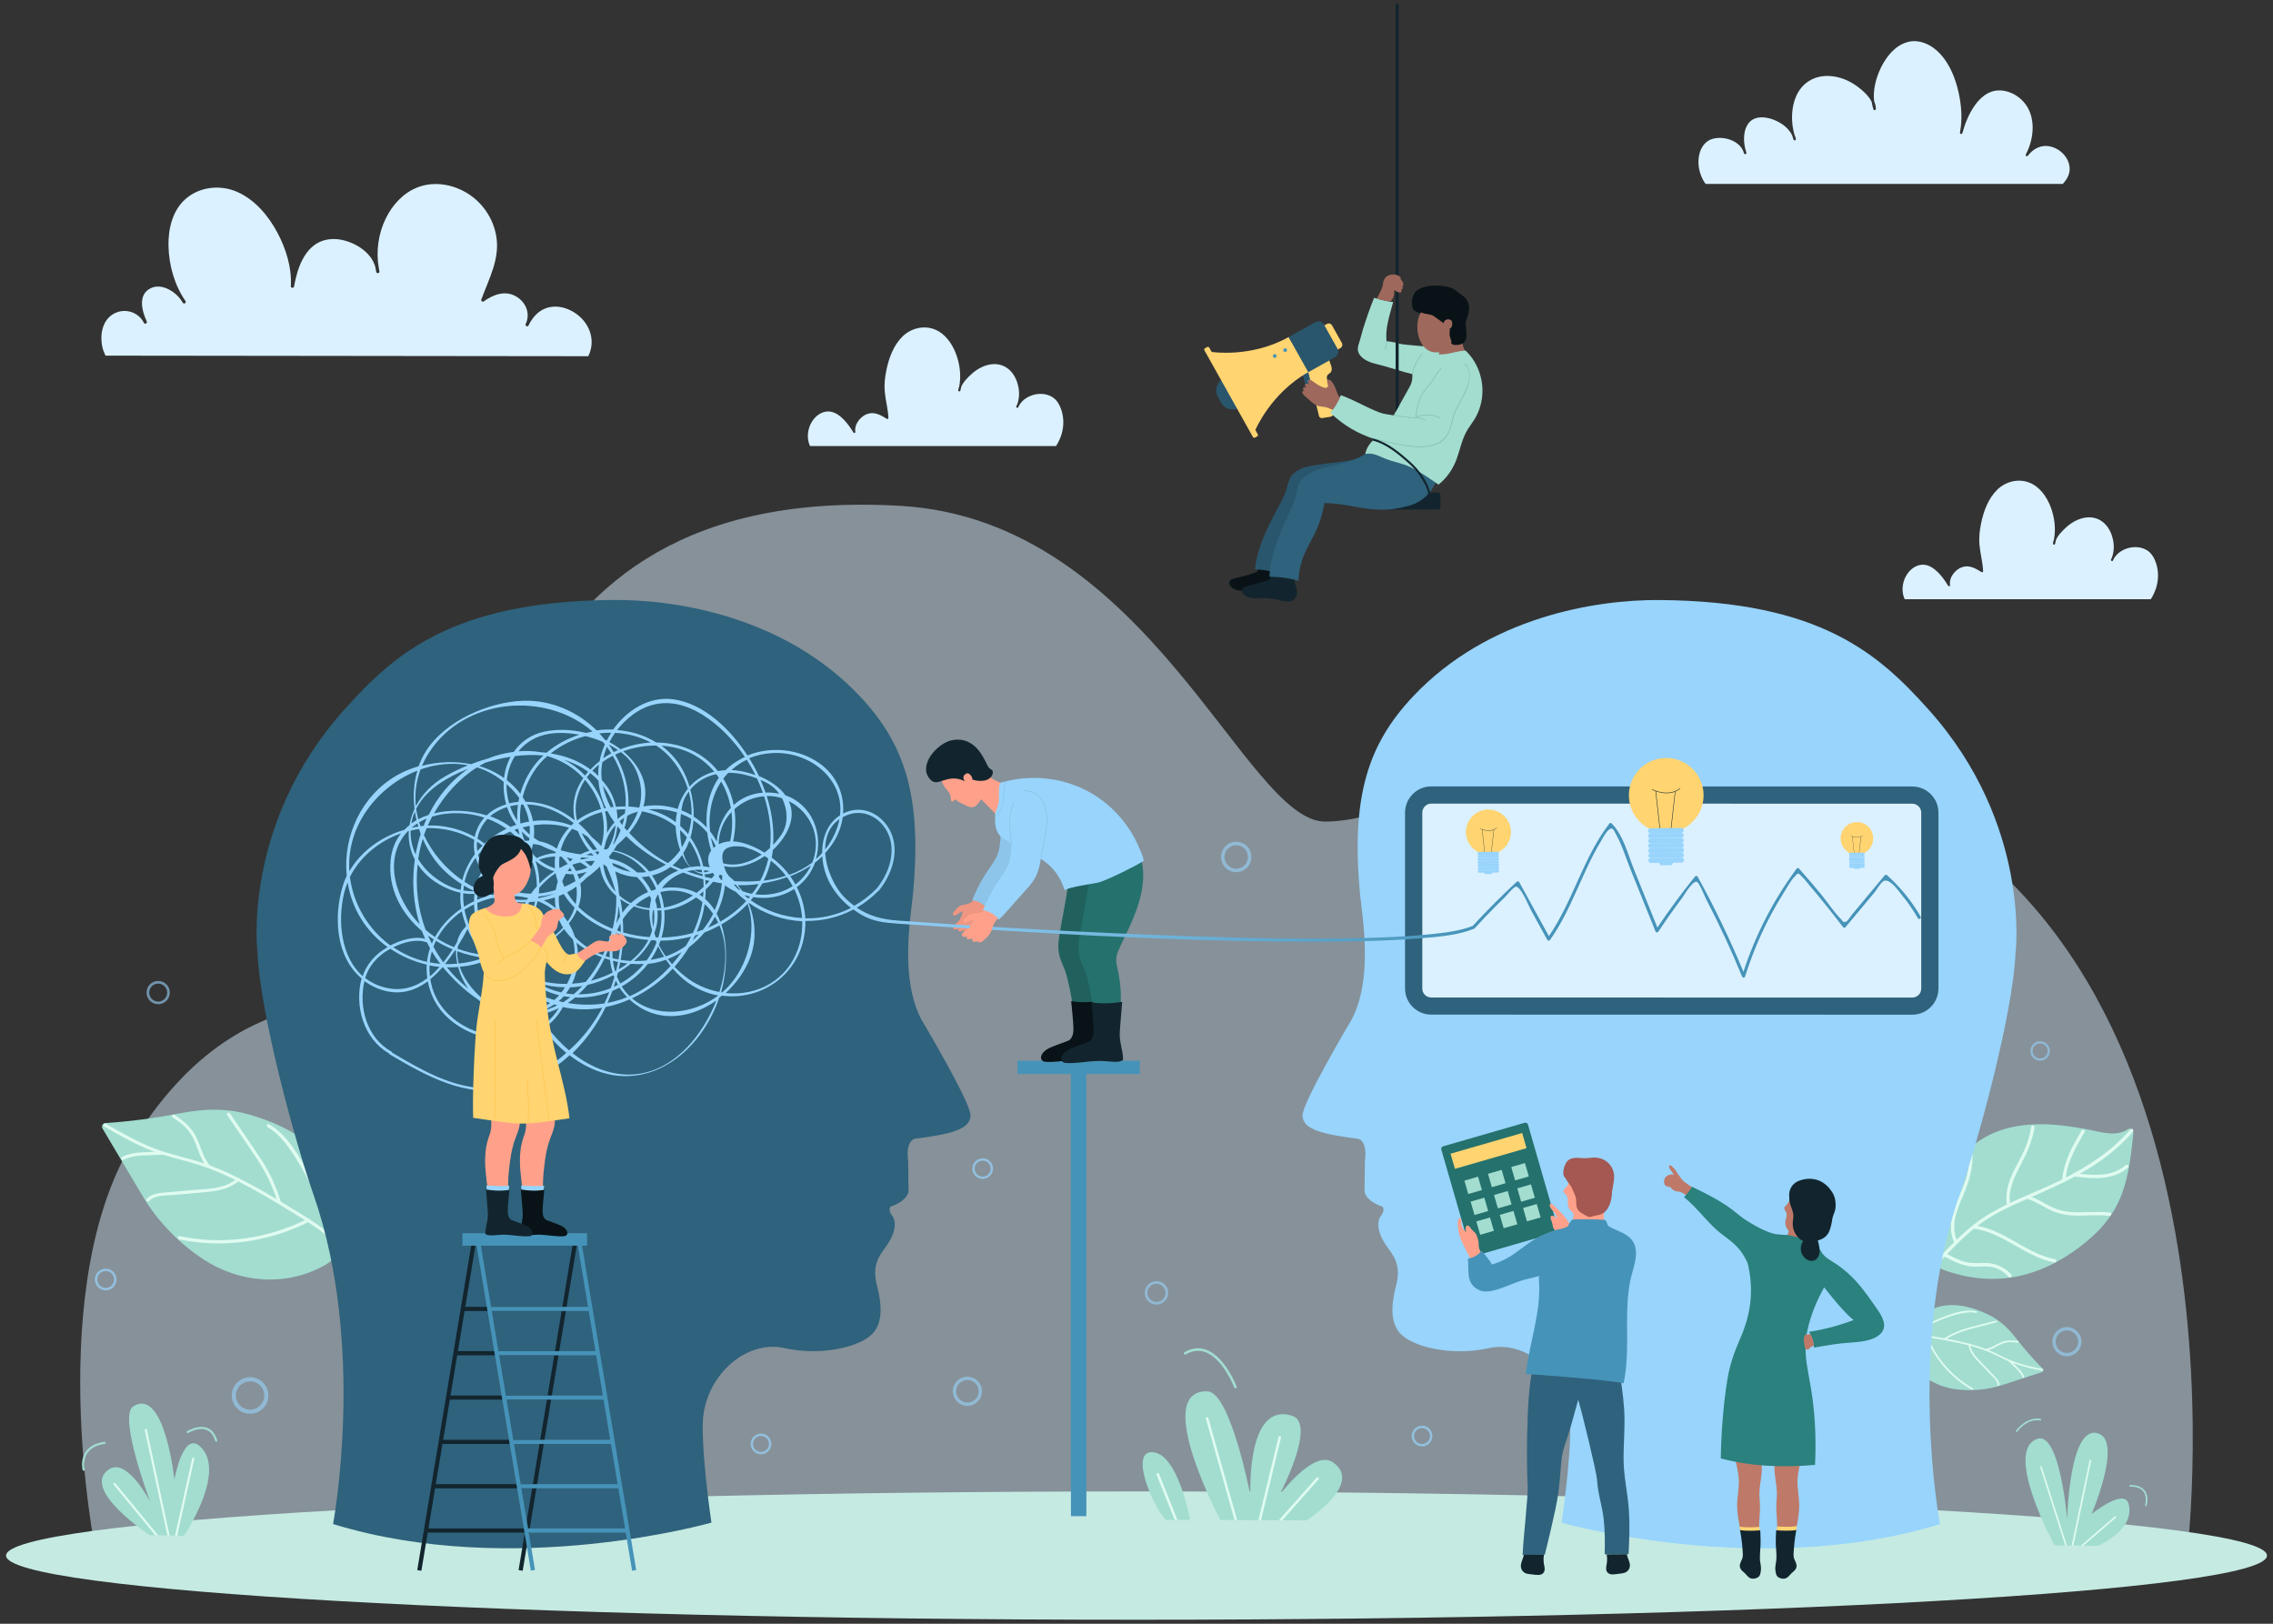 <?xml version="1.0" encoding="UTF-8"?>
<svg xmlns="http://www.w3.org/2000/svg" xmlns:xlink="http://www.w3.org/1999/xlink" viewBox="0 0 490 350">
  <rect x="0" y="0" width="490" height="350" fill="#333333" stroke="none"/>
  <defs>
    <style>
      .cls-1, .cls-2, .cls-3, .cls-4, .cls-5 {
        fill: none;
      }

      .cls-2 {
        opacity: .6;
      }

      .cls-3 {
        opacity: .7;
      }

      .cls-6 {
        fill: url(#linear-gradient);
      }

      .cls-4 {
        isolation: isolate;
      }

      .cls-7 {
        fill: #ee9681;
      }

      .cls-8 {
        fill: #ffa18a;
      }

      .cls-9, .cls-10 {
        fill: #ffd471;
      }

      .cls-11 {
        fill: #ffbc33;
      }

      .cls-12, .cls-13 {
        fill: #98d4fc;
      }

      .cls-14 {
        fill: #9e695c;
      }

      .cls-15 {
        fill: #8dc5ea;
      }

      .cls-16 {
        fill: #84b8da;
      }

      .cls-17 {
        fill: #a55852;
      }

      .cls-18 {
        fill: #bf7968;
      }

      .cls-19, .cls-20 {
        fill: #dbf1ff;
      }

      .cls-21 {
        fill: #c5eae2;
      }

      .cls-22 {
        fill: #e0fbf0;
      }

      .cls-23 {
        fill: #12252e;
      }

      .cls-24 {
        fill: #20615e;
      }

      .cls-25 {
        fill: #091317;
      }

      .cls-26 {
        fill: #a2ddd0;
      }

      .cls-27 {
        fill: #87b8ad;
      }

      .cls-28 {
        fill: #29566d;
      }

      .cls-29 {
        fill: #2a817d;
      }

      .cls-30 {
        fill: #2f627c;
      }

      .cls-31 {
        fill: #25716d;
      }

      .cls-32 {
        fill: #4693b9;
      }

      .cls-10 {
        opacity: .3;
      }

      .cls-10, .cls-13 {
        mix-blend-mode: multiply;
      }

      .cls-13 {
        opacity: .27;
      }

      .cls-5 {
        clip-path: url(#clippath);
      }

      .cls-20 {
        opacity: .5;
      }
    </style>
    <clipPath id="clippath">
      <rect class="cls-1" width="490" height="350"/>
    </clipPath>
    <linearGradient id="linear-gradient" x1="72.84" y1="192.88" x2="414.11" y2="192.88" gradientUnits="userSpaceOnUse">
      <stop offset=".31" stop-color="#98d4fc"/>
      <stop offset=".72" stop-color="#4693b9"/>
    </linearGradient>
  </defs>
  <g class="cls-4">
    <g id="_レイヤー_2" data-name="レイヤー 2">
      <g id="Layer_1" data-name="Layer 1">
        <g class="cls-5">
          <path class="cls-20" d="m471.54,334.31H20.6s-11.66-57.57,8.79-89.38c24.79-38.56,51.89-23.25,62.8-38.77,14.45-20.57,10.42-102.47,101.97-97.12,53.54,3.13,74.23,68.05,91.49,68.05,21.95,0,52.42-27.95,107.64-10.88,95.19,29.41,78.25,168.09,78.25,168.09Z"/>
          <path class="cls-19" d="m229.22,90.69c-.04-1.06-.28-2.13-.72-3.1-.35-.76-.82-1.46-1.53-1.93-2.41-1.61-6.33-.54-7.48,2.15-.13.26-.5.03-.39-.23.62-1.28.71-2.79.44-4.18-.25-1.24-.78-2.46-1.65-3.39-1-1.08-2.37-1.61-3.83-1.52-1.64.1-3.21.91-4.44,1.97-.56.49-1.1,1.01-1.58,1.59-.32.4-.63.84-.82,1.33-.06.28-.12.56-.2.84-.07.23-.46.2-.44-.06,0-.02,0-.04,0-.06h0s0,0,0,0c.03-.28.1-.54.2-.79.47-2.35.13-4.88-.72-7.11-.83-2.15-2.3-4.27-4.5-5.17-2.39-.98-5.15-.29-6.97,1.47-1.96,1.9-2.97,4.66-3.51,7.29-.31,1.52-.49,3.07-.35,4.62.17,1.91.71,3.77.79,5.69,0,.17-.19.28-.34.19-.69-.43-1.41-.87-2.2-1.1-.82-.24-1.66-.17-2.42.21-1.24.62-2.45,2.21-2.17,3.66.05.24-.27.4-.41.17-.64-1.04-1.34-2.05-2.21-2.91-.75-.75-1.68-1.42-2.75-1.59-1.15-.18-2.29.31-3.12,1.1-1.65,1.57-2.25,4.23-1.28,6.31h53.04c1.05-1.61,1.63-3.51,1.56-5.44Z"/>
          <path class="cls-19" d="m465.21,123.72c-.04-1.06-.28-2.13-.72-3.1-.35-.76-.82-1.46-1.53-1.93-2.41-1.61-6.33-.54-7.48,2.15-.13.26-.5.03-.39-.23.62-1.28.71-2.79.44-4.18-.25-1.24-.78-2.46-1.65-3.39-1-1.08-2.37-1.61-3.83-1.52-1.64.1-3.21.91-4.44,1.97-.56.49-1.1,1.01-1.58,1.59-.32.4-.63.84-.82,1.33-.06.28-.12.56-.2.84-.07.23-.46.2-.44-.06,0-.02,0-.04,0-.06h0s0,0,0,0c.03-.28.1-.54.2-.79.47-2.35.13-4.88-.72-7.11-.83-2.15-2.3-4.27-4.5-5.17-2.39-.98-5.15-.29-6.97,1.47-1.96,1.9-2.97,4.66-3.51,7.29-.31,1.52-.49,3.07-.35,4.62.17,1.91.71,3.77.79,5.69,0,.17-.19.28-.34.19-.69-.43-1.41-.87-2.2-1.1-.82-.24-1.66-.17-2.42.21-1.24.62-2.45,2.21-2.17,3.66.05.24-.27.4-.41.17-.64-1.04-1.34-2.05-2.21-2.91-.75-.75-1.68-1.42-2.75-1.59-1.15-.18-2.29.31-3.12,1.1-1.65,1.57-2.25,4.23-1.28,6.31h53.04c1.05-1.61,1.63-3.51,1.56-5.44Z"/>
          <path class="cls-19" d="m22.31,75.67c-.93-2.79-.55-6.62,2.34-8.11,2.34-1.2,5.21-.31,6.38,2.05.2.4.78.05.6-.35-1.05-2.25-1.97-5.79.89-7.15,2.27-1.08,5.1.59,6.49,2.53.13.21.25.42.39.62.25.36.81.05.6-.35-2.39-3.44-3.61-7.81-3.68-11.97-.06-3.67.87-7.62,3.75-10.11,3.03-2.62,7.48-3.05,11.08-1.46,3.81,1.69,6.67,5.1,8.61,8.7,1.89,3.51,3.17,7.61,2.94,11.63-.02.39.61.47.68.09.36-1.97.87-3.96,1.79-5.76.79-1.54,1.91-2.93,3.47-3.74,1.55-.81,3.36-.93,5.05-.58,3.01.62,6.38,2.72,7.22,5.84.06.37.12.73.2,1.08.08.38.72.3.68-.09,0-.03-.01-.06-.01-.09h0s0-.04-.01-.07c-.03-.27-.08-.54-.14-.8-.59-3.54-.04-7.29,1.54-10.51,1.44-2.93,3.79-5.52,6.89-6.7,3.48-1.33,7.41-.68,10.56,1.21,3.36,2.02,5.7,5.45,6.36,9.31.84,4.89-1.6,9.26-3.23,13.7-.1.28.27.56.51.39,2.13-1.52,4.71-2.5,7.14-1,1.99,1.22,2.98,3.67,1.93,5.84-.19.4.41.75.6.35.79-1.65,2.02-3.12,3.78-3.74,2.72-.96,5.76.24,7.7,2.23,2.13,2.21,2.79,5.35,1.41,8.12l-104.08-.12c-.15-.33-.29-.66-.4-1Z"/>
          <path class="cls-19" d="m367.43,39.29c-1-1.59-1.46-3.44-1.23-5.32.2-1.67,1.08-3.38,2.75-3.96,2.45-.86,6.3.26,7.01,3.04.11.32.59.19.51-.14-.45-1.37-.64-2.89-.38-4.32.22-1.23.83-2.41,2-2.95,1.06-.49,2.32-.41,3.42-.11,1.84.5,3.99,1.79,4.83,3.65.09.3.19.6.29.89.12.32.57.19.51-.14-.06-.31-.16-.6-.29-.88-.48-1.65-.64-3.4-.46-5.11.18-1.77.76-3.58,1.88-4.98,1.26-1.57,3.14-2.46,5.13-2.58,2.33-.13,4.69.66,6.6,1.98.88.61,1.74,1.31,2.46,2.11.4.45.78.96,1.04,1.52.07.53.19,1.06.36,1.57.1.28.51.23.52-.07.02-.58-.13-1.12-.36-1.64-.31-2.46.41-5.11,1.46-7.27,1.16-2.37,3.05-4.76,5.68-5.5,2.69-.76,5.39.65,7.18,2.62,2.03,2.24,3.2,5.22,3.86,8.14.64,2.82.88,5.86.32,8.72-.06.33.42.47.51.14.6-2.17,1.47-4.33,2.81-6.15,1.11-1.52,2.68-2.85,4.61-3.04,2.11-.21,4.31.82,5.72,2.37,2.81,3.08,2.39,7.94.55,11.4-.17.31.25.53.45.27.78-1.03,1.86-1.82,3.15-2.03,1.94-.32,3.96.75,5.04,2.36.53.79.84,1.71.8,2.67-.04,1.12-.58,2.11-1.33,2.91-.06.06-.08.13-.07.19h-77.07c-.08-.13-.17-.25-.25-.38Z"/>
          <path class="cls-21" d="m1.3,335.31c0,7.64,109.11,13.83,243.7,13.83s243.7-6.19,243.7-13.83-109.11-13.83-243.7-13.83S1.3,327.67,1.3,335.31Z"/>
          <g>
            <rect class="cls-32" x="230.86" y="228.94" width="3.32" height="97.88" transform="translate(465.05 555.75) rotate(180)"/>
            <rect class="cls-32" x="219.34" y="228.64" width="26.37" height="2.87" transform="translate(465.05 460.15) rotate(180)"/>
          </g>
          <g>
            <path class="cls-26" d="m428.79,283.44c-3.73-1.82-8.34-3.11-12.5-1.15-3.37,1.59-7.4,4.31-5.83,8.55,1.8,4.85,6.15,7.89,10.9,8.58,3.94.57,7.6,0,10.04-.8,2.94-.96,5.89-1.91,8.83-2.87.27-.09.4-.47.19-.67-2.06-2.04-3.96-4.23-5.75-6.54-1.66-2.14-3.46-3.91-5.89-5.1Z"/>
            <path class="cls-22" d="m440.2,295.44c-1.96-.4-3.93-.8-5.82-1.47-.16-.06-.31-.11-.46-.17.42.39.84.77,1.23,1.18.5.51.93,1.08,1.22,1.74.09.22-.23.4-.33.18-.28-.65-.7-1.21-1.2-1.71-.58-.58-1.2-1.13-1.8-1.69-.03-.02-.04-.05-.05-.08-1.31-.58-2.57-1.27-3.88-1.85-1.42-.61-2.88-1.1-4.37-1.5.32,1.73,1.88,3.04,3.03,4.26.7.73,1.41,1.47,2.11,2.2.54.56,1.09,1.16,1.12,1.98,0,.24-.37.23-.37,0-.03-.97-1.04-1.74-1.66-2.39-.72-.76-1.44-1.51-2.17-2.27-1.07-1.12-2.22-2.3-2.45-3.88-2.18-.57-4.4-.97-6.6-1.36-.73-.13-1.45-.26-2.18-.37,1.96,4.62,5.32,8.51,9.71,10.99.21.12.01.44-.19.32-4.52-2.55-7.98-6.59-9.94-11.37-1.49-.22-3-.35-4.51-.26-.24.01-.23-.36,0-.38.56-.03,1.12-.03,1.67-.02,0,0,.01-.02.02-.02,1.95-1.45,4.08-2.64,6.34-3.53,2.26-.89,4.92-1.82,7.37-1.34.24.05.13.4-.11.36-1.31-.25-2.62-.03-3.89.29-1.14.29-2.26.65-3.35,1.08-2.06.82-4.01,1.9-5.81,3.19.77.05,1.54.14,2.3.25.07-.03.15-.03.2.03.41.06.81.13,1.22.2.83.14,1.66.29,2.49.44,1.61-.99,3.29-1.73,5.11-2.23,2.02-.55,4.06-1.05,6.1-1.57.23-.06.32.3.09.36-1.97.5-3.94.99-5.9,1.52-1.72.46-3.32,1.13-4.84,2.02.98.18,1.96.38,2.93.59.61.13,1.22.28,1.82.44.08-.03.19-.01.25.07,1.15.31,2.3.66,3.41,1.08,0,0,.01,0,.02,0,1.2-.19,2.18-.95,3.28-1.41,1.19-.5,2.38-.45,3.63-.29.24.03.23.4,0,.37-.63-.08-1.26-.16-1.9-.12-.64.05-1.25.23-1.84.5-.85.4-1.66.94-2.57,1.2,1.71.71,3.31,1.65,5.03,2.33,2.12.84,4.37,1.3,6.59,1.76.23.05.13.41-.11.36Z"/>
          </g>
          <g>
            <path class="cls-26" d="m451,266.58c2.83-2.54,5.16-5.66,6.53-9.51,1.43-4,1.91-8.38,2.36-12.71.07-.68-.55-1.36-1.12-.97-2.57,1.72-5.75.63-8.62.08-2.36-.45-4.74-.83-7.11-1.02-4.81-.38-9.66.03-14,2.1-2.34,1.11-4.41,2.73-6.17,4.7-.81.74-1.59,1.52-2.29,2.4-3.74,4.67-6,11.58-4.76,18.23.62,3.32,3.05,3.91,5.67,4.65,3.41.98,6.93,1.33,10.36,1.04,7.14-.61,13.75-4.15,19.16-9Z"/>
            <path class="cls-22" d="m433.57,274.72c-1.62-1.82-3.87-2.62-6.27-2.49-1.36.07-2.61.09-3.93-.31-1.26-.38-2.44-.99-3.6-1.61,1.77-1.87,3.59-3.69,5.58-5.33.05-.04.1-.08.16-.13,6.39.82,11.06,6.09,17.35,7.27.46.09.63-.62.17-.7-6.08-1.14-10.65-6.11-16.74-7.18,2.44-1.84,5.11-3.3,7.89-4.56.94-.43,1.88-.85,2.82-1.26,1.66.48,3.07,1.44,4.59,2.22,1.33.68,2.71,1.1,4.19,1.27,2.96.33,5.95-.18,8.91.17.46.05.64-.65.17-.71-2.9-.34-5.82.12-8.73-.15-1.71-.16-3.24-.69-4.74-1.51-1.13-.61-2.22-1.26-3.41-1.71,3.15-1.39,6.29-2.78,9.31-4.4,3.94.52,8.22.85,11.44-1.92.36-.3-.17-.81-.52-.51-2.75,2.37-6.43,2.25-9.84,1.84,1.14-.64,2.26-1.31,3.35-2.04,2.99-1.99,5.74-4.3,8.08-7.02.3-.35-.21-.86-.52-.51-3.38,3.94-7.6,6.93-12.12,9.42-.18-.02-.31.08-.38.21-.48.26-.96.51-1.44.76.12-1.1.38-2.16.74-3.2.8-2.32,2.07-4.5,3.3-6.61.24-.41-.4-.76-.64-.35-1.92,3.28-3.86,6.69-4.17,10.55-.38.19-.76.38-1.14.56-2.15,1.04-4.37,1.97-6.57,2.92-.02,0-.03.01-.04.02-1.18.51-2.36,1.03-3.51,1.58-.4-2.83.88-5.51,2.17-7.96,1.41-2.67,2.61-5.3,3.11-8.3.07-.46-.63-.64-.71-.17-.28,1.67-.73,3.31-1.41,4.87-.66,1.52-1.5,2.95-2.24,4.43-1.16,2.33-2.03,4.84-1.61,7.47-2.44,1.18-4.8,2.51-6.96,4.19-1.35,1.05-2.62,2.19-3.85,3.38-1.33-3.13.11-6.55,1.37-9.48,1.34-3.09,2.23-6.14,2.03-9.54-.03-.47-.76-.45-.73.01.11,1.85-.06,3.69-.55,5.48-.54,1.96-1.47,3.78-2.22,5.67-1.06,2.68-1.7,5.68-.45,8.39-1.35,1.34-2.65,2.73-3.94,4.12-.32.34.2.85.52.51.46-.5.93-.99,1.39-1.49,2.12,1.12,4.31,2.22,6.77,2.16,1.32-.03,2.57-.2,3.86.17,1.24.36,2.32,1.08,3.18,2.04.31.35.82-.17.51-.52Z"/>
          </g>
          <g>
            <path class="cls-26" d="m38.7,239.99c-5.33,1.02-10.66,1.76-16.05,2.09-.53.03-.82.72-.55,1.18,2.94,4.95,5.87,9.9,8.81,14.84,2.43,4.08,6.83,9.38,13.04,13.42,7.48,4.86,17.28,5.95,25.75,1.38,7.4-3.99,5.11-12.73,2.35-19.08-3.41-7.83-11.42-11.69-18.87-13.72-4.84-1.32-9.53-1.06-14.48-.11Z"/>
            <path class="cls-22" d="m22.54,242.87c3.23,1.84,6.47,3.7,9.93,5.08.28.12.57.22.86.33-1.06.03-2.11.06-3.16.13-1.33.09-2.63.37-3.84.95-.4.19-.17.85.23.65,1.19-.57,2.46-.83,3.78-.92,1.53-.1,3.06-.11,4.58-.17.07,0,.12-.02.16-.04,2.54.79,5.15,1.37,7.69,2.18,2.73.88,5.37,1.99,7.93,3.26-2.57,2.03-6.36,1.95-9.46,2.22-1.88.16-3.77.33-5.65.5-1.45.13-2.94.28-3.99,1.39-.3.33.23.77.53.45,1.23-1.32,3.58-1.15,5.24-1.3,1.94-.17,3.87-.34,5.8-.51,2.86-.25,5.92-.5,8.18-2.42,3.73,1.88,7.33,4.05,10.89,6.2,1.17.71,2.35,1.42,3.5,2.16-8.41,4.06-17.87,5.36-27.03,3.44-.44-.09-.55.59-.12.69,9.43,1.98,19.22.58,27.83-3.69,2.35,1.53,4.62,3.19,6.62,5.18.32.31.76-.22.45-.53-.74-.74-1.52-1.42-2.32-2.08,0-.02,0-.04,0-.06-.96-4.42-2.46-8.69-4.53-12.71-2.06-4.01-4.64-8.58-8.64-10.92-.38-.23-.67.4-.29.63,2.14,1.25,3.69,3.17,5.07,5.18,1.24,1.8,2.36,3.68,3.35,5.62,1.87,3.67,3.27,7.57,4.2,11.59-1.14-.88-2.31-1.69-3.52-2.47-.05-.13-.16-.23-.31-.2-.64-.42-1.29-.82-1.94-1.22-1.34-.82-2.68-1.64-4.02-2.44-1.04-3.36-2.47-6.45-4.41-9.38-2.15-3.25-4.39-6.45-6.59-9.67-.25-.37-.82.02-.57.39,2.13,3.12,4.28,6.22,6.37,9.35,1.84,2.76,3.25,5.64,4.29,8.76-1.59-.95-3.19-1.88-4.82-2.76-1.02-.56-2.04-1.1-3.08-1.63-.06-.15-.25-.25-.43-.22-1.99-.99-4.01-1.89-6.09-2.67,0,0,0-.01-.02-.02-1.45-1.74-1.88-4-2.85-6-1.05-2.15-2.76-3.54-4.7-4.86-.37-.25-.82.28-.45.53.98.66,1.97,1.32,2.8,2.16.84.85,1.47,1.85,1.95,2.95.7,1.61,1.16,3.35,2.11,4.83-3.26-1.1-6.65-1.76-9.89-2.91-4-1.42-7.69-3.54-11.36-5.63-.39-.22-.68.41-.29.63Z"/>
          </g>
          <g>
            <g class="cls-2">
              <path class="cls-12" d="m249.31,281.21c-1.4,0-2.53-1.14-2.53-2.53s1.14-2.54,2.53-2.54,2.53,1.14,2.53,2.54-1.14,2.53-2.53,2.53Zm0-4.49c-1.08,0-1.96.88-1.96,1.96s.88,1.96,1.96,1.96,1.96-.88,1.96-1.96-.88-1.96-1.96-1.96Z"/>
            </g>
            <g class="cls-2">
              <path class="cls-12" d="m208.55,303.04c-1.74,0-3.15-1.41-3.15-3.15s1.41-3.14,3.15-3.14,3.15,1.41,3.15,3.14-1.41,3.15-3.15,3.15Zm0-5.58c-1.34,0-2.43,1.09-2.43,2.43s1.09,2.43,2.43,2.43,2.43-1.09,2.43-2.43-1.09-2.43-2.43-2.43Z"/>
            </g>
            <g class="cls-2">
              <path class="cls-12" d="m53.91,304.74c-2.18,0-3.95-1.77-3.95-3.94s1.77-3.95,3.95-3.95,3.95,1.77,3.95,3.95-1.77,3.94-3.95,3.94Zm0-6.99c-1.68,0-3.05,1.37-3.05,3.05s1.37,3.05,3.05,3.05,3.05-1.37,3.05-3.05-1.37-3.05-3.05-3.05Z"/>
            </g>
            <g class="cls-2">
              <path class="cls-12" d="m445.57,292.34c-1.73,0-3.14-1.41-3.14-3.14s1.41-3.14,3.14-3.14,3.14,1.41,3.14,3.14-1.41,3.14-3.14,3.14Zm0-5.57c-1.34,0-2.43,1.09-2.43,2.43s1.09,2.43,2.43,2.43,2.43-1.09,2.43-2.43-1.09-2.43-2.43-2.43Z"/>
            </g>
            <g class="cls-3">
              <path class="cls-12" d="m22.78,278.14c-1.29,0-2.34-1.05-2.34-2.35s1.05-2.34,2.34-2.34,2.35,1.05,2.35,2.34-1.05,2.35-2.35,2.35Zm0-4.16c-1,0-1.81.81-1.81,1.81s.81,1.81,1.81,1.81,1.81-.81,1.81-1.81-.81-1.81-1.81-1.81Z"/>
            </g>
            <g class="cls-3">
              <path class="cls-12" d="m164.05,313.47c-1.23,0-2.23-1-2.23-2.22s1-2.23,2.23-2.23,2.23,1,2.23,2.23-1,2.22-2.23,2.22Zm0-3.95c-.95,0-1.72.77-1.72,1.72s.77,1.72,1.72,1.72,1.72-.77,1.72-1.72-.77-1.72-1.72-1.72Z"/>
            </g>
            <g class="cls-3">
              <path class="cls-12" d="m306.55,311.77c-1.23,0-2.23-1-2.23-2.23s1-2.23,2.23-2.23,2.23,1,2.23,2.23-1,2.23-2.23,2.23Zm0-3.95c-.95,0-1.72.77-1.72,1.72s.77,1.72,1.72,1.72,1.72-.77,1.72-1.72-.77-1.72-1.72-1.72Z"/>
            </g>
            <g class="cls-3">
              <path class="cls-12" d="m211.84,254.13c-1.23,0-2.23-1-2.23-2.23s1-2.23,2.23-2.23,2.23,1,2.23,2.23-1,2.23-2.23,2.23Zm0-3.95c-.95,0-1.72.77-1.72,1.72s.77,1.72,1.72,1.72,1.72-.77,1.72-1.72-.77-1.72-1.72-1.72Z"/>
            </g>
            <g class="cls-2">
              <path class="cls-12" d="m266.5,188c-1.81,0-3.28-1.47-3.28-3.28s1.47-3.28,3.28-3.28,3.28,1.47,3.28,3.28-1.47,3.28-3.28,3.28Zm0-5.81c-1.4,0-2.53,1.14-2.53,2.53s1.14,2.53,2.53,2.53,2.53-1.13,2.53-2.53-1.14-2.53-2.53-2.53Z"/>
            </g>
            <g class="cls-2">
              <path class="cls-12" d="m439.8,228.64c-1.16,0-2.1-.94-2.1-2.1s.94-2.1,2.1-2.1,2.1.94,2.1,2.1-.94,2.1-2.1,2.1Zm0-3.72c-.9,0-1.62.73-1.62,1.62s.73,1.62,1.62,1.62,1.62-.73,1.62-1.62-.73-1.62-1.62-1.62Z"/>
            </g>
            <g class="cls-2">
              <path class="cls-12" d="m34.1,216.46c-1.38,0-2.51-1.12-2.51-2.51s1.12-2.5,2.51-2.5,2.51,1.12,2.51,2.5-1.12,2.51-2.51,2.51Zm0-4.44c-1.07,0-1.94.87-1.94,1.93s.87,1.94,1.94,1.94,1.94-.87,1.94-1.94-.87-1.93-1.94-1.93Z"/>
            </g>
          </g>
          <g>
            <g>
              <path class="cls-26" d="m442.91,333.11s-11.12-20.36-3.74-22.96c4.88-1.71,6.46,17.34,6.46,17.34,0,0,.44-21.12,6.91-18.42,4.89,2.04-1.64,17.28-1.64,17.28,0,0,7.09-5.75,7.99-2.14,1.42,5.74-6.74,9-6.74,9l-9.24-.11Z"/>
              <path class="cls-22" d="m445.2,333.13l-5.38-16.88c-.03-.09.02-.19.11-.22.09-.03.19.02.22.11l5.42,16.99h-.37Z"/>
              <path class="cls-22" d="m446.6,333.15l3.86-18.39c.02-.1.11-.16.21-.14.1.02.16.11.14.21l-3.84,18.33h-.36Z"/>
              <path class="cls-22" d="m448.58,333.17l7.33-6.31c.08-.06.19-.06.25.02.06.07.06.19-.02.25l-7.03,6.05h-.53Z"/>
              <path class="cls-26" d="m434.79,308.7l-.29-.2s2.26-3.29,5.52-2.65l-.07.35c-3.03-.6-5.14,2.47-5.16,2.5Z"/>
            </g>
            <path class="cls-26" d="m462.73,324.68l-.34-.08c.34-1.42.2-2.49-.41-3.19-.98-1.13-2.88-.95-2.9-.95l-.03-.35c.08,0,2.1-.19,3.2,1.07.69.8.86,1.98.49,3.51Z"/>
          </g>
          <g>
            <path class="cls-26" d="m39.66,331.04s9.42-13.96,3.42-19.31c-3.68-3.28-5.48,7.22-5.48,7.22,0,0-2.09-20.04-8.88-15.81-3.32,2.07,3.65,20.55,3.65,20.55,0,0-4.96-9.61-8.87-6.97-6.32,4.26,8.74,14.18,8.74,14.18l7.42.14Z"/>
            <path class="cls-26" d="m18.04,317.03c-.1,0-.2-.07-.22-.17-.02-.09-.54-2.13.62-3.88.79-1.19,2.17-1.93,4.08-2.2.13-.01.24.07.26.2.02.13-.07.24-.2.26-1.78.25-3.04.92-3.76,2-1.05,1.57-.56,3.48-.56,3.5.03.12-.04.25-.16.28-.02,0-.04,0-.06,0Z"/>
            <path class="cls-26" d="m46.57,310.77c-.08-.02-.15-.08-.18-.16-.37-1.26-1-2.06-1.89-2.4-1.74-.67-3.89.66-3.92.68-.11.07-.25.04-.32-.07-.07-.11-.03-.25.07-.32.1-.06,2.38-1.46,4.33-.72,1.03.39,1.76,1.3,2.17,2.7.03.12-.04.25-.16.29-.04.01-.08.01-.11,0Z"/>
            <path class="cls-22" d="m36.08,330.97l-4.87-22.7c-.03-.12.05-.25.18-.28.13-.02.25.05.27.18l4.89,22.8h-.48Z"/>
            <path class="cls-22" d="m33.48,330.93l-8.97-10.9c-.08-.1-.07-.24.03-.32.1-.08.25-.07.33.03l9.22,11.2h-.61Z"/>
            <path class="cls-22" d="m37.73,331.01l3.69-16.63c.03-.13.15-.2.28-.18.13.03.2.15.18.28l-3.67,16.54h-.47Z"/>
          </g>
          <g>
            <path class="cls-26" d="m263.08,327.64s-14.91-28.04-2.8-27.74c4.98.12,9.28,22.42,9.28,22.42,0,0-.98-20.34,8.99-17.15,5.39,1.73-2.77,17.15-2.77,17.15,0,0,7.38-9.96,11.54-7.13,6.77,4.61-5.65,12.53-5.65,12.53l-18.59-.08Z"/>
            <path class="cls-26" d="m256.54,327.61s-2.63-14.84-8.4-14.59c-4.13.18-.4,10.23,3.1,14.58,0,0,5.14,0,5.3.01Z"/>
            <path class="cls-22" d="m266.7,327.65l-6.21-21.97c-.04-.15-.2-.24-.34-.19-.15.04-.23.2-.19.34l6.17,21.82h.58Z"/>
            <path class="cls-22" d="m271.85,327.67l4.31-17.78c.03-.14-.06-.3-.21-.33-.15-.03-.3.05-.34.2l-4.33,17.91h.57Z"/>
            <path class="cls-22" d="m253.82,327.6l-3.97-9.92c-.06-.14-.22-.21-.36-.15-.14.05-.21.22-.16.36l3.89,9.71h.6Z"/>
            <path class="cls-22" d="m276.42,327.7l7.82-8.82c.1-.11.09-.29-.02-.39-.11-.1-.29-.09-.39.02l-8.15,9.19h.74Z"/>
            <path class="cls-26" d="m266.33,299.26s.07,0,.1-.02c.14-.05.22-.22.16-.36-.1-.27-2.52-6.52-6.64-7.97-1.52-.53-3.07-.34-4.61.56-.13.08-.18.25-.1.38.08.13.25.17.38.1,1.4-.82,2.79-.99,4.15-.52,3.88,1.37,6.28,7.58,6.3,7.65.04.11.15.18.26.18Z"/>
          </g>
          <g>
            <path class="cls-30" d="m55.51,205.38c.53,12.91,7.96,40.36,12.08,52.15,11.45,32.78,4.21,70.98,4.21,70.98,38.86,11.93,81.57-.31,81.57-.31,0,0-1.97-13.03-1.88-21.09.11-10.25,9.16-18.43,17.61-16.53,7.82,1.76,16.62-.18,19.26-3.4,2.44-2.99,1.25-7.83.63-10.34-1.07-4.32.76-6.4,1.97-8.08,3.28-4.58,1.37-6.7,1.37-6.7-1.02-1.31-.34-1.99-.34-1.99,3.61-1.19,3.87-3.18,3.87-3.18l-.09-6.63c-.59-4.55,1.47-4.81,1.47-4.81,7.43-.95,12.01-1.93,11.97-5.06-.03-2.94-10.62-20.69-10.62-20.69-4.64-8.94-2.26-22.05-1.81-26.68,2.06-21.33-1.69-32.67-11.47-43-16.16-17.1-39.44-20.8-53.05-20.7-34.84.26-47.38,11.75-58.04,23.65-22.2,24.76-18.72,52.39-18.71,52.4Z"/>
            <path class="cls-12" d="m415.78,152.99c-10.66-11.9-23.2-23.4-58.04-23.65-13.61-.11-36.89,3.59-53.05,20.7-9.78,10.33-13.53,21.67-11.47,43,.45,4.63,2.84,17.73-1.81,26.68,0,0-10.58,17.75-10.62,20.69-.03,3.12,4.55,4.11,11.98,5.06,0,0,2.06.26,1.47,4.81l-.09,6.63s.26,1.99,3.87,3.18c0,0,.68.68-.34,1.99,0,0-1.91,2.12,1.36,6.7,1.22,1.68,3.05,3.76,1.98,8.08-.63,2.52-1.82,7.36.63,10.34,2.64,3.22,11.44,5.16,19.26,3.4,8.44-1.9,17.5,6.27,17.61,16.53.08,8.06-1.88,21.09-1.88,21.09,0,0,42.71,12.24,81.57.31,0,0-7.24-38.2,4.21-70.98,4.12-11.79,11.55-39.25,12.08-52.15,0,0,3.49-27.63-18.71-52.4Z"/>
            <g>
              <path class="cls-19" d="m412.23,216.87l-103.69-.02c-2.09,0-3.79-1.7-3.79-3.79v-37.91c.01-2.1,1.71-3.79,3.8-3.79l103.69.02c2.09,0,3.79,1.7,3.79,3.79v37.91c-.01,2.09-1.71,3.79-3.8,3.79Z"/>
              <path class="cls-30" d="m412.23,218.72l-103.7-.02c-1.51,0-2.92-.59-3.99-1.65-1.07-1.07-1.65-2.48-1.65-3.99v-37.91c.01-3.11,2.54-5.64,5.65-5.64l103.7.02c3.11,0,5.64,2.53,5.64,5.64v37.91c-.01,3.11-2.54,5.64-5.65,5.64Zm-103.68-45.5c-1.07,0-1.94.87-1.94,1.94v37.91c-.01.52.19,1.01.56,1.37.37.37.85.57,1.37.57l103.69.02v1.85s0-1.85,0-1.85c1.07,0,1.94-.87,1.94-1.94v-37.91c.01-1.07-.86-1.94-1.93-1.94l-103.69-.02Z"/>
            </g>
            <g>
              <g>
                <path class="cls-7" d="m207.52,196.57c-.03.16-.09.31-.13.46-.19.6-.4,1.25-.88,1.68-.31.29-.71.51-.92.89-.14.24-.2.52.08.67.33.19.7.04,1.02-.13-.12.21-.2.49.08.6.33.13.83-.13,1.17-.34-.12.2-.19.43.01.61.2.19.53.15.76.08.12-.04.29-.17.39-.15.06.01.15.16.25.18.34.1.63-.22.84-.44.65-.66,1.22-1.43,1.51-2.32.16-.51.16-1.05.32-1.56.16-.52.56-.92.79-1.41-.67-.48-1.79-1.25-2.69-1.85-.31.65-.86,1.12-1.55,1.31-.55.16-1.16.16-1.67.45-.48.27-.88.76-1.23,1.19-.17.2-.43.56-.14.79.32.25.76-.15,1.01-.31.27-.16.54-.32.81-.47.18-.1.21-.14.17.06Z"/>
                <path class="cls-15" d="m214.49,185.32c1.01-1.65,1.08-3.32,1.21-5.17h6.51s-.13,2.84-.19,2.81c-.21,1.74-.67,3.44-1.72,4.89-.99,1.36-2.21,2.59-3.32,3.85-1.29,1.47-2.55,2.99-3.96,4.34-.88-1.11-2.03-1.79-3.43-2.02.62-1.54,1.33-3.04,2.16-4.48.84-1.46,1.87-2.78,2.75-4.22Z"/>
                <path class="cls-24" d="m237.2,203.6c-.33.7-.68,1.4-.84,2.15-.21.95-.06,1.9.17,2.84.69,2.9.88,5.79.6,8.79h-5.87c0-1.6-1.21-7.06-1.64-8.14-.41-1.02-.89-2.01-1.19-3.06-.62-2.21-.05-4.59.33-6.8.42-2.42.91-4.83,1.29-7.26.39-2.52.63-5.06.56-7.61h10.95c1.43,5.02-.28,10.34-2.39,14.96-.63,1.39-1.31,2.76-1.97,4.14Z"/>
                <path class="cls-25" d="m224.41,227.84c.14-.73.65-1.23,1.23-1.62,1.11-.75,4.58-1.74,4.95-2.07.71-.63.84-1.67.81-2.58-.07-1.93-.31-3.87-.48-5.79,0,0,2.44.59,6.62-.08,0,0-.28,3.45-.42,5.18-.07.84-.14,1.69-.08,2.53.06.74.22,1.47.36,2.2.15.72.3,1.45.32,2.2,0,.13,0,.4,0,.4-.46.47-1.55.43-2.07.41-1.3-.05-2.55-.25-3.85-.17-1.68.11-3.35.38-5.04.45-.58.02-1.13.02-1.65-.06-.67-.18-.73-.8-.69-1Z"/>
                <path class="cls-31" d="m241.57,203.84c-.33.69-.68,1.39-.84,2.15-.21.95-.06,1.9.17,2.83.69,2.9.88,5.79.6,8.79h-5.87c0-1.6-1.21-7.06-1.65-8.14-.41-1.02-.89-2.01-1.19-3.07-.62-2.21-.05-4.59.33-6.8.42-2.42.91-4.83,1.29-7.26.39-2.52.63-5.06.56-7.61h10.95c1.43,5.02-.28,10.34-2.39,14.96-.63,1.39-1.31,2.76-1.97,4.14Z"/>
                <g>
                  <path class="cls-8" d="m213.6,167.6c-.51-.47-.84-.81-.84-.81,0,0-.79.8-1.77.34-.01,0-6.09-3.77-7.43-2.32-1.59,1.72-.78,3.97.77,5.69.66.73.63,1.34.67,2,.02.26.4.37.55.13l.22-.26c.05-.06.14-.07.2-.02.52.4,1.05.73,1.57.95,1.23.51,2.22,1.45,3.53-.37.15-.21.29-.43.42-.65l3.15,3.16c1.35-.03,1.55-3.47,1.82-4.25.05-.13.5-1.96.37-2.02-1.2-.53-2.43-.84-3.23-1.57Z"/>
                  <path class="cls-23" d="m213.13,165.44c-.82-1.26-2.53-6.88-7.88-5.89-3.19.59-7.63,5.58-4.61,8.57,1.66,1.65,3.58-1.59,7.38.29-.03-.02.16-.72.35-.75-.79-.54,1.21.61,2.68.66.75.03,2.28,0,2.85-1.28.51-1.15-.45-1.14-.76-1.61Z"/>
                  <path class="cls-8" d="m209.32,167.19c.34.43.42.93,0,1.27-.38.3-.94.3-1.33-.1-.38-.39-.41-.98-.07-1.33.62-.63,1.07-.26,1.4.15Z"/>
                </g>
                <path class="cls-23" d="m228.78,228.08c.14-.73.65-1.22,1.23-1.61,1.11-.75,4.58-1.74,4.95-2.07.71-.63.84-1.67.81-2.58-.07-1.93-.32-3.87-.48-5.79,0,0,2.44.59,6.62-.08,0,0-.28,3.45-.42,5.18-.07.84-.14,1.69-.08,2.54.06.74.21,1.47.36,2.2.15.72.3,1.45.32,2.19,0,.13,0,.4,0,.4-.46.47-1.55.43-2.07.41-1.3-.06-2.55-.26-3.85-.17-1.68.11-3.35.38-5.04.45-.58.02-1.13.02-1.65-.07-.67-.17-.73-.8-.69-1Z"/>
              </g>
              <path class="cls-6" d="m414.06,197.59c-1.96-3.36-4.37-6.33-7.26-8.94-.13-.11-.35-.14-.48,0-1.59,1.91-3.19,3.82-4.78,5.73-.8.95-1.59,1.91-2.39,2.87-.24.28-.86,1.34-1.2,1.43-.76.21-.55-.02-1.16-.64-1.52-1.53-2.75-3.5-4.13-5.17-1.58-1.92-3.2-3.8-4.85-5.66-.16-.18-.41-.1-.53.07-5,6.75-8.84,14.22-11.44,22.19-2.91-7.01-6.2-13.86-9.88-20.5-.1-.17-.39-.24-.53-.07-2.88,3.56-5.59,7.24-8.14,11.04-1.67-4.17-3.35-8.33-5.03-12.49-1.32-3.28-2.29-7.38-4.83-9.96-.17-.17-.4-.1-.53.07-5.63,7.36-7.79,16.63-13,24.23-2.14-3.88-4.27-7.77-6.4-11.66-.11-.2-.37-.21-.53-.07-3.28,3.06-6.46,6.21-9.48,9.52-2.86,1.13-6.08,1.47-9.11,1.79-4.82.5-9.68.7-14.52.82-12.51.31-25.05.02-37.56-.4-20.95-.71-41.9-1.87-62.81-3.37-3.34-.24-6.15-.98-8.79-2.77,1.62-.94,3.16-2.11,4.57-3.53.05-.02.1-.04.15-.1,2.79-3.37,4.55-8.4,2.63-12.61-1.77-3.88-6.02-6.07-10.08-4.17-.08.04-.15.08-.23.12.33-4.14-1.38-8.21-5.13-10.86-4.44-3.12-10.47-3.68-15.48-1.66-3.71-5.71-9.44-11.21-15.99-12.1-5.16-.71-9.97,2.31-12.97,6.51-1.18-.04-2.37.02-3.55.18-4.12-4.01-9.73-6.57-15.83-6.38-7.44.24-16.73,4.3-20.89,10.73-.69,1.07-1.23,2.21-1.66,3.38-1.63.48-3.21,1.12-4.65,1.94-7.72,4.41-11.7,13.21-10.85,21.68-.28.6-.54,1.21-.74,1.85-2.17,6.75-1.65,15.6,3.95,20.27-1.59,5.88.44,13.05,5.89,16.15.02.08.06.15.15.21,7.67,4.53,16.55,9.57,25.8,7.28,5.01-1.24,9.38-3.75,13-7.08.44.33.88.66,1.33.96,12.42,8.42,25.3.78,30.4-11.92.18-.45.35-.93.51-1.41.2-.15.4-.31.6-.48,8.35,1.12,16.78-4.37,17.88-13.84.08-.76.12-1.51.1-2.26,3.53.06,7.1-.74,10.37-2.47.45.33.9.64,1.37.93,2.73,1.69,5.27,1.92,8.29,2.13,3.77.27,7.54.52,11.31.77,27.12,1.75,54.34,3.26,81.52,3.1,6.45-.04,12.92-.17,19.36-.69,3.92-.32,8.2-.59,11.89-2.08.06-.01.13-.04.18-.1,1.52-1.67,3.06-3.3,4.66-4.89.59-.59,1.19-1.18,1.79-1.76.37-.36,1.98-2.34,2.45-2.33,1.11.03,2.66,4,3.21,5.01,1.19,2.16,2.37,4.31,3.55,6.47.13.24.45.2.59,0,4.66-6.58,6.84-14.45,10.99-21.31.43-.71.86-1.61,1.44-2.2,1.07-1.1,1.23-.27,1.91.98,1.22,2.21,1.99,4.79,2.93,7.13,1.82,4.51,3.63,9.03,5.45,13.54.11.27.45.34.62.08,1.65-2.48,3.36-4.92,5.15-7.29.47-.62,2.14-3.64,3.15-3.46.48.09,1.78,3.3,2.06,3.85,2.82,5.4,5.38,10.93,7.69,16.57.12.3.55.34.65,0,1.98-6.29,4.71-12.3,8.23-17.88.76-1.2,1.5-2.67,2.48-3.69.84-.88.67-.8,1.59.08.61.59,1.17,1.35,1.71,1.99,2.45,2.88,4.8,5.82,7.09,8.82.12.16.37.25.53.07,1.39-1.67,2.79-3.35,4.18-5.01.7-.84,1.39-1.67,2.09-2.51.44-.53,1.47-2.32,2.09-2.51,1.35-.4,3.03,2.13,3.85,3.12,1.29,1.55,2.41,3.22,3.42,4.96.22.38.8.04.58-.34Zm-231.27-21.96c3.88-1.42,7.69,1.08,8.96,4.8,1.3,3.79-.34,8.15-2.77,11.1-1.49,1.52-3.12,2.75-4.83,3.71-.67-.5-1.33-1.04-1.98-1.69-2.25-2.23-4.05-6.09-4.27-9.71.67-.72,1.28-1.5,1.81-2.35,1.06-1.7,1.7-3.52,1.96-5.35.35-.19.72-.36,1.12-.51Zm-4.91,7.49c0-2.61.88-5.03,3.09-6.55-.12.62-.28,1.25-.51,1.88-.63,1.79-1.51,3.34-2.58,4.67Zm-11.36-20.8c7.95-.44,15.51,5.52,14.57,13.42-2.75,1.75-3.88,4.93-3.85,8.12-.43.47-.87.91-1.35,1.32,1.58-5.41-.77-11.73-6.57-13.75-1.31-1.82-3.44-3.22-5.72-4.16-.09-.2-.18-.41-.27-.6-.53-1.06-1.14-2.15-1.82-3.24,1.5-.62,3.17-1.01,5.01-1.11Zm-74.41,48.55c-2.56,1.92-5.59,2.9-9.2,1.97-1.64-.42-3.02-1.13-4.19-2.03.75-2.47,2.48-4.51,4.67-5.86.24-.15.5-.3.77-.44,2.38,1.61,5.06,2.77,7.84,3.41-.07.96-.03,1.95.12,2.95Zm-.07-3.54c-.05-.01-.1-.02-.15-.03-2.6-.6-4.99-1.69-7.1-3.12,2.2-1.08,5.05-1.88,7.18-1.05.03.01.06.01.09.02.21.42.41.85.64,1.26-.32.94-.55,1.91-.66,2.92Zm-2.62-22.07c-.66,4.69-.33,9.52,1.05,13.96-1.11-1.14-2.11-2.39-2.94-3.79-3.1-5.17-3.98-11.72.41-16.28.06-.02.12-.03.18-.05-.12,2.12.3,4.24,1.29,6.16Zm39.59-17c.16,2.07.72,4.04,1.6,5.89-.13.03-.25.06-.37.09-.72-2.46-2.02-4.76-3.73-6.69.23-.32.47-.63.72-.92.64.5,1.23,1.04,1.78,1.63Zm-1.31-2.15c.44-.46.91-.9,1.4-1.3-.11.83-.15,1.63-.14,2.43-.41-.4-.82-.78-1.26-1.13Zm37.59,5.47c1.12-.03,2.23.14,3.29.47,1.25,2.44,1.39,5.53-.06,7.76-.51.78-1.14,1.56-1.85,2.29.24-3.52-.3-7.12-1.38-10.52Zm-6.95,18.36c-.37-.37-.75-.71-1.15-1.03-.31-.45-.68-.87-.84-1.38-.09-.28-.18-.56-.26-.84,2.92.65,6.1-.33,8.75-2.16.01,0,.03.02.04.02.26.16.5.35.75.52-.37,1.65-.95,3.26-1.75,4.79-1.82.18-3.68.19-5.53.06Zm.24.75c.38.37.72.77,1.04,1.19-.14-.05-.29-.11-.44-.17-.34-.34-.69-.67-1.01-1.04t0,0c.14,0,.28,0,.41.02Zm-8.44,1.77c-1.76-.9-3.95-1.34-6.61-1.12-.28.02-.56.06-.83.1,1.17-1.54,2.77-2.71,4.59-3.36,1.43.57,2.88,1.06,4.32,1.46.05.55.07,1.09.07,1.64-.49.45-1,.89-1.53,1.29Zm1.51-.32c-.02.41-.05.81-.09,1.22-.24-.18-.49-.36-.76-.52.29-.23.58-.46.85-.7Zm-37.48,18.48s-.08-.08-.12-.11c3.24-.92,4.9-4.16,4.03-7.34,1.29-.85,2.5-1.82,3.53-2.9.54.8,1.18,1.53,1.89,2.21.83,3.22.31,6.71-1.27,9.6-2.78.05-5.53-.43-8.06-1.46Zm7.63,2.2c-.24.38-.51.75-.79,1.1-1.82-.4-3.54-1.09-5.09-2.05,1.89.59,3.88.92,5.88.95Zm-6.2,4.86c-.69-1.23-1.31-2.49-1.83-3.79,1.03.6,2.06,1.15,3.08,1.61.57.26,1.15.49,1.73.7-.9.63-1.9,1.13-2.98,1.48Zm3.88-1.19c.22.07.43.15.65.21-1.16.59-2.38,1.02-3.65,1.3,1.12-.39,2.12-.9,3-1.51Zm-4.81,1.45c-.93.21-1.91.31-2.95.27-1.54-.19-3.13-.64-4.76-1.4-1.03-.48-2.02-1.02-2.97-1.59-2.15-1.78-4.01-4.24-4.89-6.82,2.07-.19,4.1-.68,6.04-1.5,2.15,2.41,4.69,4.52,7.35,6.22.58,1.66,1.32,3.27,2.18,4.82Zm17.8-40.68c-.61.67-1.15,1.42-1.62,2.28.1-1.55-.04-3.11-.42-4.62.17-.04.33-.08.5-.11.45.85.96,1.67,1.54,2.46Zm-2.51-7.88c1.06,1.37,1.86,2.91,2.32,4.55-.21.02-.43.03-.64.06-.77-1.48-1.35-3.02-1.68-4.61Zm.62,12.14c.46-1.45,1.19-2.67,2.11-3.67-.04.52-.1,1.05-.21,1.58-.26,1.2-.72,2.34-1.32,3.37-.15.1-.29.2-.43.3-.17-.01-.34-.03-.52-.03.02-.11.03-.22.05-.32.13-.4.23-.81.32-1.23Zm15.07-3.43c.03,1.54.36,3.42.99,5.15-.77,1.11-1.66,2.05-2.65,2.79-.56-.29-1.11-.59-1.62-.91-2.32-1.45-4.67-3.37-6.73-5.59,1.18-1.42,2.14-2.99,2.76-4.65,2.65.52,5.16,1.59,7.25,3.22Zm-5.87-3.61c2.02-.22,4.15.01,6.16.65-.14.68-.23,1.38-.27,2.1-.71-.54-1.48-1.03-2.32-1.45-1.11-.55-2.32-.98-3.57-1.31Zm9.24,2.02c-.1,1.12-.32,2.22-.67,3.3-.51-.64-1.1-1.23-1.72-1.78.01-.91.07-1.78.16-2.59.77.3,1.52.65,2.23,1.08Zm-2.13-1.85c.18-1.16.44-2.11.74-2.69.26-.48.55-.92.85-1.34.45,1.66.66,3.38.6,5.08-.7-.41-1.44-.75-2.19-1.05Zm-6.49,17.35c-.35-.65-.76-1.3-1.26-1.96-.26-.35-.53-.67-.81-.98.53-.03,1.06-.09,1.6-.19.42.6.8,1.22,1.11,1.86.14.26.23.53.35.8-.05.08-.09.15-.13.22-.29.08-.58.16-.86.26Zm.43,7.75s-.01.06-.02.09c-.15-.87-.22-1.75-.17-2.66.02-.32.06-.63.1-.95.07,0,.15,0,.22.01.15,1.16.12,2.34-.13,3.51Zm-8.76,6.8c-.16-1.89.11-3.72.72-5.41.35.12.69.24,1.05.35-.03,1.78-.21,3.56-.51,5.32-.42-.08-.84-.16-1.26-.26Zm1.17.8c-.12.64-.26,1.28-.42,1.92-.07.03-.13.06-.19.1-.09-.29-.18-.58-.25-.89-.11-.46-.19-.93-.25-1.39.37.1.74.18,1.11.26Zm1.77-27.1c2.41,2.41,5.36,4.47,8.52,6.11-1.1.73-2.31,1.23-3.57,1.5-2-2.44-4.79-4.01-7.67-4.57.25-.36.48-.74.69-1.11.71-.59,1.4-1.24,2.03-1.93Zm-1.45-3.23c.32-.27.66-.52,1.01-.75-.11.53-.24,1.06-.4,1.58-.21-.27-.41-.55-.61-.83Zm5.7,10.97c-.63.09-1.27.11-1.92.08-1.75-1.59-3.75-2.54-5.86-2.97-.08-.14-.15-.29-.22-.43.24-.3.48-.61.71-.92.05-.07.1-.15.15-.22,2.82.5,5.32,2.22,7.15,4.45Zm-6.64-1.77c1.21.38,2.33.98,3.35,1.71-1.26-.21-2.53-.64-3.77-1.3-.08-.2-.16-.39-.25-.59.23.06.45.1.68.17Zm4.69,2.84c.96.93,1.77,2.02,2.39,3.21-1.4.58-2.64,1.41-3.71,2.41-.89-.43-1.7-.97-2.43-1.61-.06-.26-.1-.52-.17-.77-.08-1.53-.34-3.02-.78-4.46,1.48.7,3.07,1.14,4.7,1.22Zm2.78,4.05c.11.25.2.5.29.75-.17.62-.28,1.26-.32,1.91-1.07-.08-2.09-.31-3.06-.67.95-.81,1.99-1.48,3.09-2Zm-6.33,5.92c.03.6.08,1.2.08,1.81-.27-.09-.54-.18-.81-.28.22-.52.46-1.04.74-1.53Zm-.93.07c.27-1.28.45-2.58.54-3.87.13.77.21,1.54.29,2.32-.31.5-.58,1.02-.83,1.55Zm.89-5.3c.62.44,1.27.83,1.97,1.15-.55.55-1.05,1.15-1.51,1.79-.1-.99-.27-1.97-.46-2.95Zm-1.66,6.39c-2.36-.94-4.57-2.24-6.51-3.91-.31-.26-.59-.53-.87-.81.57-1.6.75-3.28.42-5.02.47-.39.92-.79,1.35-1.23,1.03-.74,2-1.56,2.89-2.43.34,2.54,1.64,4.71,3.51,6.33.07,2.31-.2,4.71-.79,7.07Zm-7.6-11.81c.72-.08,1.39-.24,2.02-.47-.48.53-.98,1.05-1.53,1.52-.03.02-.06.03-.09.06-.11-.37-.25-.73-.4-1.1Zm2.85-1.72c-.4-.35-.81-.66-1.22-.95.7-.11,1.41-.15,2.13-.15-.19.32-.4.63-.62.94-.1.06-.2.11-.3.16Zm1.58-2.39c-.22-.2-.43-.41-.63-.62.24-.05.48-.11.72-.15.05.08.11.16.17.25-.08.18-.18.35-.26.52Zm-1.02-1.03c-.99-1.1-1.84-2.34-2.48-3.66.43.23.86.48,1.27.76.76.87,1.43,1.82,2.06,2.78-.29.03-.57.07-.86.12Zm.11,1.18c-.53-.03-1.05-.07-1.58-.12.34-.16.69-.31,1.06-.43.16.19.34.37.52.55Zm-.89.55c-.58.07-1.15.16-1.72.3-.11-.07-.23-.14-.34-.2.15-.1.3-.17.45-.26.54.07,1.08.12,1.62.17Zm-1.99.94c.55.31,1.08.66,1.58,1.08-.79.36-1.64.62-2.53.73-.21-.42-.47-.85-.75-1.27.02-.03.04-.05.06-.08.53-.18,1.08-.34,1.63-.46Zm-1.51,2.53c.19.49.34.99.46,1.51-.77.45-1.56.86-2.38,1.21-.18-.39-.33-.8-.46-1.2.21-.55.46-1.1.76-1.61.56.07,1.1.11,1.61.09Zm-1.23-.69c.17-.25.34-.49.52-.72.14.25.28.49.4.75-.3,0-.61,0-.92-.03Zm1.9,3.34c.16,1.24.12,2.52-.16,3.77-.72-.8-1.34-1.65-1.84-2.52.7-.36,1.36-.78,2-1.24Zm-1.38-5.38c-.16-.22-.32-.43-.5-.64-.07-.08-.15-.16-.22-.24.45.09.89.21,1.33.35-.21.17-.41.34-.61.53Zm-.5.52s-.01.02-.02.02c-.6.26-1.18.55-1.76.88-.08-.84-.07-1.68.03-2.51.13,0,.26.02.39.03.51.48.96,1.01,1.36,1.57Zm-2.33-3.3c-1.22-.85-2.51-1.37-3.82-1.61-.39-.23-.77-.48-1.14-.75.08-.89.09-1.78-.03-2.7,2.58-.35,5.21-.2,7.62.55-1.28,1.37-2.15,2.91-2.63,4.52Zm-16.4,9.07c-.19-.09-.38-.16-.56-.25.08-.47.17-.93.3-1.4.21-.76.51-1.49.86-2.18.77,1.04,1.69,1.98,2.75,2.75-1.05.52-2.17.9-3.36,1.08Zm3.98-.68c.21.13.43.24.65.36-.02.29-.06.58-.11.88-.72.08-1.43.19-2.13.36-.5-.16-.99-.32-1.48-.52,1.07-.24,2.1-.6,3.07-1.08Zm-4.18,1.27c.52.22,1.06.4,1.6.58-.74.22-1.46.48-2.17.78.01-.44.03-.87.08-1.31.16-.01.33-.04.49-.06Zm2.84.96c.69.19,1.37.36,2.07.49-.21.76-.36,1.53-.44,2.32-.02.26-.02.51-.03.77-1.6.03-3.17.32-4.57.85-.26-1.1-.41-2.22-.43-3.35,1.09-.47,2.23-.84,3.4-1.09Zm1.56,4.36c-.04,2.22.29,4.29.96,6.18-.61.44-1.25.82-1.91,1.18-.35-.44-.69-.89-1.01-1.36-1.07-1.61-1.89-3.39-2.41-5.24,1.44-.49,3.03-.71,4.37-.76Zm1.2,6.8c.14.36.3.71.46,1.05-.67.09-1.35.15-2.02.17-.04-.05-.08-.09-.12-.14.57-.33,1.13-.69,1.68-1.09Zm.65,1.72c.05,0,.1-.02.15-.02.44.79.93,1.55,1.48,2.25.03.2.07.39.11.59-1.21-.74-2.34-1.62-3.37-2.66.55-.03,1.09-.07,1.63-.15Zm1.29-.91c-.24.05-.48.11-.72.15-.22-.46-.44-.92-.62-1.41.48-.37.93-.76,1.35-1.17-.05.81-.05,1.62-.01,2.43Zm.09-3.37c-.52.52-1.07,1.01-1.65,1.46-.3-.9-.55-1.83-.69-2.82-.14-.95-.2-1.93-.19-2.91,1.14-.04,2.23.09,3.28.39-.37,1.27-.62,2.57-.75,3.88Zm-2.51-5.01c.05-1.01.18-2.01.4-2.99,1.45.24,2.92.36,4.37.34-.1.19-.2.36-.29.55-.41.86-.74,1.74-1.03,2.62-1.1-.32-2.28-.49-3.45-.52Zm.34-5.85c.01-.25,0-.48,0-.72.61-.39,1.2-.82,1.74-1.3-.51.7-.96,1.45-1.34,2.24-.14-.06-.27-.14-.4-.21Zm4.94,2.28c-.07.11-.14.23-.21.34-.22.01-.45.04-.67.05-1.31.04-2.61-.08-3.89-.29.05-.18.11-.35.17-.53,1.54-.08,3.09.06,4.6.43Zm-1.68,5.98c.08-.37.17-.73.28-1.09.37.13.74.28,1.09.46-.49.83-1.04,1.62-1.65,2.34.07-.58.16-1.15.28-1.71Zm.46-1.71c.38-1.18.87-2.31,1.46-3.39.42-.02.83-.05,1.25-.09-.07.33-.16.66-.25.99-.31,1.07-.73,2.06-1.22,3-.4-.2-.8-.37-1.23-.51Zm1.83-5.2c-1.05-.02-2.1-.14-3.15-.39-.53-.13-1.05-.32-1.57-.53.68-1.61,1.65-3.08,2.97-4.29.66-.6,1.38-1.1,2.14-1.51.58,1.6.89,3.32.87,5.13-.45.51-.87,1.04-1.26,1.59Zm1.01-7.03s.01,0,.02,0c1.09.94,2.42,1.7,4,2.21-1.16.76-2.24,1.65-3.21,2.64-.02-1.65-.29-3.28-.81-4.84Zm4.16,1.56c-1.35-.45-2.5-1.08-3.47-1.85,1.13-.43,2.32-.66,3.52-.7-.11.84-.13,1.69-.04,2.55Zm-3.55,6.08c1.21-.1,2.41-.33,3.58-.68-1.12.45-2.29.77-3.47,1.01-.05-.02-.1-.04-.16-.06.02-.09.03-.18.04-.27Zm3.56.2c-.03.79.02,1.55.14,2.29-.76-.64-1.61-1.2-2.55-1.67.82-.16,1.62-.36,2.4-.62Zm-3.48-.86c.05-.41.08-.83.1-1.24,1.04-1.2,2.21-2.26,3.51-3.14.12.6.28,1.2.48,1.8-.17.53-.32,1.08-.42,1.67-.01.05-.01.11-.02.16-1.19.37-2.41.63-3.64.75Zm.37-10.38c.9.47,1.84.87,2.82,1.21.16.1.32.18.48.29-.01.06-.03.11-.04.17-1.41.08-2.79.45-4.08,1.07-.31-.28-.6-.58-.87-.89-.1-.22-.21-.45-.33-.67.16-.48.29-.97.39-1.47.54.04,1.09.15,1.63.29Zm-1.84,3.3c-.72.44-1.41.95-2.04,1.52.6-.83,1.11-1.74,1.51-2.7.19.38.38.77.53,1.17Zm-.49-5.61c-.56-.46-1.07-.98-1.56-1.53.51-.13,1.02-.26,1.54-.35.06.63.05,1.26.02,1.88Zm-.08.78c-.02.16-.02.33-.04.49-.32.01-.63.04-.95.08-.03-.03-.05-.07-.08-.11-.25-.62-.44-1.27-.59-1.93.51.53,1.07,1.02,1.66,1.47Zm-1.44,1.3c.07.09.14.19.21.29.19.38.4.75.63,1.11-.88,2.55-2.52,4.8-4.66,6.39-.17-1.92-.83-3.64-1.85-5.14,1.6-1.4,3.56-2.35,5.66-2.65Zm-4.38,8.18c-.21.14-.42.28-.63.41-1.19-.82-2.24-1.86-3.06-3.04.55-.92,1.23-1.75,1.99-2.49.99,1.48,1.61,3.19,1.7,5.13Zm-3.98-3.05c-.57-.9-1.01-1.86-1.26-2.86.45-.54.95-1.06,1.47-1.55.68.6,1.3,1.25,1.82,1.96-.76.73-1.45,1.54-2.03,2.45Zm-1.42-3.65c-.11-.67-.13-1.35-.07-2.04.41.27.81.55,1.19.85-.39.39-.77.78-1.12,1.19Zm1.03,4.29c-.65,1.14-1.14,2.38-1.44,3.69-.8-.41-1.58-.86-2.34-1.36.43-1.92,1.26-3.67,2.39-5.2.31,1.01.79,1.97,1.39,2.87Zm-2.9,11.46c-.28-.76-.53-1.54-.73-2.33-.06-.27-.12-.53-.17-.8.66-.42,1.35-.8,2.06-1.14.03,1.15.18,2.26.43,3.34-.51.24-1,.5-1.44.81-.05.04-.1.09-.15.13Zm3.19,6.61c-1.92-.2-3.8-.66-5.6-1.33.03-.22.08-.43.13-.65.75-1.21,1.43-2.42,2.04-3.58.86,1.97,2.03,3.84,3.43,5.56Zm-1.88-13.71c-.79.03-1.61-.03-2.44-.17.03-.35.06-.7.11-1.04.75.45,1.53.85,2.33,1.22Zm-.05.57c-.03.27-.06.54-.08.81-.01.26,0,.51,0,.77-.75.36-1.48.75-2.18,1.2-.15-1-.21-1.98-.17-2.91.82.13,1.63.17,2.43.14Zm-1.81,6.85c-.05.1-.1.19-.15.29-.93.92-1.51,2.04-1.8,3.25-.21.36-.44.73-.66,1.09-1.26-.52-2.48-1.13-3.62-1.87,1.24-2.31,3.09-4.31,5.31-5.84.21,1.05.53,2.08.92,3.08Zm-1.9,5.51c1.87.69,3.81,1.18,5.74,1.41-1.74.65-3.58,1.05-5.44,1.24-.23-.88-.34-1.77-.3-2.64Zm2.68-5.27c.46-.34.98-.62,1.54-.85.68,2.47,1.9,4.72,3.52,6.64-.25.13-.5.25-.76.37-.24-.01-.48-.02-.72-.04-1.48-1.86-2.7-3.91-3.58-6.12Zm4.58,6.81c.48.02.95.03,1.42.03,1.27,1.3,2.73,2.42,4.31,3.35.18.8.39,1.6.64,2.38-2.51-1.52-4.8-3.41-6.7-5.61.11-.05.21-.1.32-.15Zm5.94-4.32c.86-.95,1.6-2,2.22-3.09.51.28,1.02.61,1.51.99,1.02,1,1.65,1.98,1.93,2.95-1.66.96-3.48,1.68-5.3,2.16-.12.03-.25.05-.38.08-.06-1.03-.06-2.07.01-3.09Zm5.11-1.48c-.67-.9-1.56-1.61-2.57-2.18.71-1.37,1.24-2.82,1.56-4.31.04,0,.09-.02.14-.02,1.57.64,2.89,1.46,3.97,2.43.3,1.16.77,2.25,1.4,3.24-.99,1.11-2.16,2.05-3.44,2.85-.23-.69-.57-1.37-1.05-2.02Zm3.97-4.03c-.34-1.19-.46-2.41-.38-3.61.35-.14.7-.28,1.05-.44.37.61.79,1.2,1.27,1.78.34.4.69.79,1.06,1.16-.15.46-.31.93-.52,1.38-.27.58-.61,1.1-.97,1.62-.44-.67-.94-1.3-1.5-1.89Zm3.52-.6c2.14,2.03,4.71,3.59,7.49,4.67-.47,1.73-1.11,3.44-1.9,5.06-2.29-.86-4.37-2.18-6.03-3.93-.32-1-.76-1.97-1.31-2.89.72-.92,1.31-1.89,1.75-2.92Zm7.08,10.22c-.31-.09-.62-.17-.93-.27.17-.38.35-.77.5-1.16.18-.45.34-.93.51-1.4-.12.94-.15,1.88-.09,2.82Zm-7.18-3.17c1.58,1.31,3.46,2.37,5.47,3.14-.96,1.92-2.13,3.71-3.47,5.3-.98.21-1.98.34-2.97.4,1.33-2.69,1.64-5.85.97-8.84Zm6.05,3.35c.39.14.78.27,1.18.38.1.92.28,1.83.56,2.71-.58.29-1.17.56-1.75.8-.96.39-1.94.7-2.93.96,1.15-1.5,2.14-3.14,2.95-4.85Zm3.37.9c.53.1,1.06.17,1.58.23-.61.45-1.24.86-1.89,1.24.12-.49.21-.98.31-1.47Zm.1-.55c.31-1.74.5-3.5.55-5.26,1.77.5,3.6.82,5.42.97-.9,1.76-2.23,3.26-3.79,4.52-.73-.03-1.46-.11-2.19-.23Zm.55-5.91c.01-.95-.03-1.9-.09-2.84.68-1.03,1.5-1.96,2.4-2.78,1.06.4,2.19.67,3.35.79-.05,1.43.15,2.92.57,4.4-.14.49-.32.97-.53,1.43-1.93-.13-3.85-.46-5.71-1Zm7.48-8.27c.33.99.57,1.99.69,2.99-.29.03-.57.06-.86.08-.08-.58-.21-1.16-.41-1.75.17-.45.36-.89.58-1.31Zm-.05-1.84c-.17-.37-.34-.73-.54-1.09-.21-.38-.43-.73-.67-1.08,1.53-.39,2.85-1.01,3.96-1.82.56.27,1.12.52,1.69.76-1.99.8-3.45,1.91-4.44,3.23Zm3.21-4.35c.79-.65,1.47-1.41,2.05-2.24.46,1,1.03,1.91,1.71,2.62-.6.11-1.2.26-1.82.47-.67-.27-1.31-.56-1.94-.86Zm2-3.89c-.24-1.19-.36-2.46-.39-3.72.52.48,1.02.99,1.46,1.56-.14.35-.28.71-.45,1.05-.19.39-.41.75-.62,1.1Zm2.48,4.91c.58.44,1.23.73,1.94.84.03.16.07.32.09.49-1.18-.3-2.31-.66-3.41-1.06.45-.12.91-.2,1.38-.26Zm.14-.02c.54-.06,1.09-.08,1.65-.04.04.18.07.37.1.55-.66,0-1.24-.19-1.75-.51Zm-.76-.64c-.69-.74-1.19-1.79-1.55-3,.52-.82.96-1.71,1.3-2.65.15.21.32.41.45.64.95,1.56,1.6,3.18,2.02,4.83-.72-.01-1.46.05-2.23.19Zm-13.65-7.83c-.18-.21-.39-.4-.57-.62.28-.86.47-1.73.61-2.61.72-.39,1.49-.67,2.28-.9-.52,1.48-1.32,2.87-2.32,4.13Zm-.52-3.68c-.53.33-1.03.71-1.5,1.14-.02-.03-.04-.05-.06-.08-.02-.64-.09-1.28-.2-1.91.63-.06,1.26-.09,1.9-.08-.03.31-.09.62-.14.93Zm-1.6,2.71c.23.29.46.58.71.85-.37,1-.85,1.98-1.42,2.93-.08.06-.15.12-.22.18.5-1.25.82-2.59.94-3.96Zm-2.32,8.69c.81,1.76,1.45,3.59,1.94,5.45-1.47-1.6-2.44-3.65-2.66-5.96.23.18.47.34.72.51Zm-1.16-4.4c-.16-.18-.31-.38-.48-.55-.49-.51-1.01-.96-1.54-1.39-.87-1.08-1.83-2.07-2.87-2.98,1.31-1.02,2.91-1.83,4.83-2.35.07-.02.14-.03.21-.05.57,2.39.57,4.9-.15,7.33Zm-5.2-5.51c-.36-1.56-.41-3.17-.03-4.77.35-1.47.95-2.81,1.73-4.01,1.59,1.83,2.8,3.99,3.46,6.3-1.88.5-3.63,1.32-5.17,2.48Zm.18,2.31c.6,1.51,1.44,2.93,2.47,4.22-.67.17-1.3.44-1.92.75-1.45-.19-2.88-.47-4.26-.87.43-1.69,1.25-3.27,2.5-4.62.41.15.8.33,1.2.52Zm-1.43-1.26c-2.61-.98-5.46-1.29-8.26-.95-.17-.87-.44-1.75-.81-2.63-.14-.33-.32-.63-.48-.94,1.28.03,2.55.24,3.73.59,2.35.71,4.47,1.91,6.35,3.44-.19.16-.35.33-.52.49Zm-9.09-.82c-.63.11-1.26.24-1.88.42-.13-1.34-.08-2.71.14-4.09.16-.01.32-.02.47-.02.64,1.2,1.06,2.45,1.27,3.69Zm-1.84,4.3c-1.98.44-3.87,1.45-5.47,2.86-.51-.7-1.11-1.35-1.77-1.94,1.48-1.27,3.18-2.32,5.01-3.08.81.65,1.56,1.38,2.22,2.16Zm-1.34-2.51c.28-.1.55-.19.83-.28.08.45.17.9.29,1.33-.35-.36-.73-.72-1.12-1.05Zm.64-2c-.33-.5-.65-1.02-.93-1.58-.25-.5-.45-1-.63-1.52.56-.14,1.12-.24,1.7-.3-.16,1.14-.2,2.28-.14,3.4Zm.24-4.05c-.68.06-1.35.17-2,.32-.41-1.37-.59-2.77-.56-4.15.74.66,1.45,1.39,2.13,2.21.21.26.41.53.6.79-.06.27-.12.55-.17.82Zm-2.45,1.13c.02.06.03.13.06.19.48,1.37,1.15,2.57,1.93,3.63-.42.14-.83.28-1.24.45-.28-.21-.58-.41-.88-.6-1.06-.67-2.25-1.24-3.51-1.69,1.05-.92,2.3-1.57,3.65-1.99Zm-.11,4.67c-1.76.83-3.36,1.92-4.75,3.21-.48-.39-.99-.75-1.53-1.08.15-.85.44-1.7.91-2.54.36-.65.8-1.22,1.29-1.73,1.47.55,2.84,1.27,4.08,2.15Zm-6.56.63c-.13.38-.23.76-.31,1.14-2.16-1.23-4.65-2.04-7.16-2.35-.97-.12-1.96-.15-2.94-.11.29-.65.6-1.3.93-1.93,2.37-.72,4.94-.88,7.33-.62,1.36.14,2.67.43,3.91.84-.74.84-1.35,1.84-1.76,3.03Zm-.4,1.78c-.13,1.05-.09,2.08.12,3.07-1.26,1.68-2.19,3.58-2.7,5.62-3.56-2.48-6.48-5.88-8.26-9.72.17-.51.38-1.01.59-1.51,3.44-.13,7.2.75,10.25,2.52Zm-10.93-3.04c-.23.02-.45.04-.67.06-.1-.28-.2-.55-.29-.83.52-.3,1.07-.57,1.63-.8-.23.51-.46,1.04-.66,1.57Zm2.07,6.85c1.59,2.27,3.7,4.19,6.11,5.71-.08.41-.14.83-.18,1.26-1.14-.26-2.29-.69-3.45-1.32-2.38-1.29-4.38-3.14-5.7-5.33.12-.8.26-1.61.45-2.41.15-.65.33-1.29.54-1.94.62,1.42,1.37,2.78,2.24,4.03Zm3.64,6.9c.75.3,1.5.52,2.25.67-.06.94-.04,1.9.09,2.88.02.17.06.34.1.52-2.36,1.62-4.34,3.72-5.68,6.14-.7-.48-1.38-.98-2.02-1.53-1.66-4.42-2.26-9.26-1.72-14.13,1.47,2.25,3.78,4.18,6.99,5.45Zm-4.74,9.91c.4.29.8.56,1.22.83-.15.29-.28.59-.41.89-.29-.56-.56-1.14-.81-1.72Zm.82,3.42c.49.81,1.01,1.61,1.59,2.36.08.1.16.2.24.3-.77-.06-1.53-.17-2.28-.31.08-.81.23-1.6.44-2.36Zm.34-1.03c.16-.42.34-.84.54-1.25,1.15.71,2.35,1.3,3.6,1.82-.62.96-1.29,1.91-2.01,2.81-.78-1.08-1.5-2.21-2.13-3.38Zm4.66.8c.07.03.14.06.2.09-.02.92.08,1.85.28,2.77-.88.08-1.77.12-2.65.09.77-.94,1.49-1.94,2.16-2.96Zm.66,3.58c.37,1.38.95,2.7,1.63,3.82.18.29.36.58.56.85-1.72-1.38-3.26-2.92-4.61-4.61.8.03,1.61,0,2.42-.06Zm13.44.23c-.17-.89-.3-1.78-.38-2.67,1.97-.52,3.93-1.38,5.73-2.48.4,2.15-1.07,4.22-4.39,6.2-.33-.34-.65-.69-.96-1.05Zm10.71,4.15c.48-.02.97-.05,1.45-.11.38-.04.77-.1,1.16-.17-.59.63-1.21,1.22-1.85,1.77-.56-.03-1.11-.1-1.65-.19.33-.42.62-.85.89-1.3Zm3.76-.52c1.89-.45,3.79-1.16,5.58-2.1.05.15.12.3.18.45-.23.78-.48,1.56-.76,2.33-.21.09-.41.18-.63.26-2.11.75-4.24,1.09-6.33,1.08.7-.63,1.35-1.3,1.96-2.03Zm6.07-.93c.14.31.3.61.47.91-.29.15-.59.3-.9.44.15-.44.29-.89.43-1.34Zm.25-.88c.08-.28.15-.55.22-.83.97-.57,1.9-1.21,2.77-1.91.95.08,1.89.09,2.81.04-1.39,1.68-3.11,3.12-5.07,4.21-.27-.48-.51-.98-.73-1.51Zm3.7-3.34c1.51-1.33,2.77-2.84,3.67-4.49.32.02.65.04.97.04.06.16.13.31.19.47-.53,1.36-1.24,2.66-2.13,3.86-.89.1-1.8.13-2.7.12Zm5.2-3.19c.38.77.81,1.53,1.27,2.25-.94.31-1.91.53-2.9.68.64-.93,1.19-1.91,1.63-2.93Zm-.53-1.91c-.11-.31-.21-.62-.3-.93.59-1.54.84-3.17.66-4.86.28,0,.56-.02.84-.04.17,2-.07,3.97-.65,5.85-.19,0-.37-.01-.56-.02Zm.99-9.76c2.32-.57,4.77-.41,7.02.73-1.89,1.29-4,2.23-6.23,2.61-.14-1.11-.4-2.23-.79-3.34Zm9.25-5.55c-.52-2.25-1.44-4.36-2.76-6.21.35-1.18.57-2.43.65-3.7,1.11.72,2.12,1.6,2.97,2.64.17,1.32.46,2.62.85,3.87-.83,1.12-.79,2.4-.29,3.61-.46-.1-.93-.18-1.42-.21Zm1.68-6.15c.05.08.12.16.17.24.31.51.59,1.03.83,1.56-.17.13-.33.26-.47.39-.17-.57-.32-1.15-.45-1.75-.03-.15-.05-.3-.08-.45Zm-.28,7.18c-.41.15-.79.23-1.16.27-.03-.16-.05-.32-.08-.47.41.04.83.12,1.24.21Zm.67.37c.11.16.21.33.33.48-.18.24-.37.47-.56.7-.48-.1-.97-.18-1.44-.3-.02-.19-.06-.38-.1-.57.56.01,1.14-.08,1.76-.31Zm-.72,1.75c-.27.3-.55.59-.83.88-.01-.36-.03-.72-.06-1.08.3.08.6.13.89.2Zm-.82,1.84c.57-.52,1.09-1.08,1.59-1.67.64.13,1.27.25,1.89.34-.18,1.99-.72,3.95-1.55,5.79-.57-.91-1.25-1.71-2.04-2.41.07-.68.1-1.37.11-2.06Zm3.34-2.06c-.26-.27-.45-.55-.51-.83.09-.11.18-.21.27-.32.15.07.31.13.46.2,0,.33,0,.66-.02.99-.06-.01-.13-.02-.19-.03Zm-.54-7.67c.01-2.52.9-4.99,2.76-6.97.27,2.09.17,4.23-.29,6.32-.88.04-1.71.24-2.47.64Zm5.25.51c.49.06.94.34,1.42.46.78.19,1.78.73,2.6,1.23-2.5,1.71-5.49,2.66-8.31,1.88-.51-2.23-.14-4.1,4.28-3.57Zm-1.87-8.07c.16-.14.31-.29.48-.43,1.78-1.43,3.85-2.21,5.93-2.37,1.19,3.66,1.68,7.48,1.27,11.15-.38.35-.79.68-1.2.99-2.03-1.25-4.48-2.32-6.75-2.41.51-2.28.61-4.63.28-6.92Zm5.92,16.19c.04-.07.07-.15.11-.22,1.79-.28,3.59-.72,5.32-1.34.46.61.85,1.26,1.22,1.92-.18.11-.34.24-.53.34-2.19,1.28-4.99,1.77-7.54,1.44.5-.69.99-1.39,1.41-2.14Zm.41-.8c.7-1.38,1.2-2.83,1.54-4.31,1.22.94,2.29,2.03,3.24,3.25-1.53.5-3.13.85-4.78,1.06Zm2.13-18.93c-.6-.07-1.18-.08-1.74-.07-.32-.93-.7-1.84-1.09-2.73.7.3,1.39.63,2.01,1.03.8.51,1.48,1.19,2.04,1.98-.4-.09-.8-.16-1.22-.21Zm-2.32-.04c-2.55.19-4.67,1.18-6.29,2.67-.39-1.98-1.12-3.91-2.23-5.69.33-.44.69-.86,1.07-1.26,1.13,0,2.28.12,3.42.38.91.21,1.85.48,2.76.83.47,1.01.9,2.03,1.27,3.07Zm-6.9,3.28c-1.79,1.94-2.84,4.55-3.03,7.27-.16-.3-.33-.59-.51-.89-.28-.46-.6-.89-.93-1.31-.44-3.98.42-7.77,2.39-10.74,1.02,1.74,1.72,3.66,2.08,5.67Zm-5.2,4.22c-.84-.9-1.79-1.68-2.81-2.34.05-1.96-.21-3.95-.72-5.84,1.47-1.77,3.42-2.85,5.58-3.32.2.26.39.52.57.79-2.16,3.05-2.9,6.91-2.61,10.71Zm-3.7-8.8c-.66-2.19-1.66-4.21-2.96-5.84-.92-1.16-1.97-2.15-3.1-2.98,1.85.11,3.64.49,5.27,1.14,2.51,1.01,4.55,2.57,6.12,4.47-2.11.55-3.93,1.66-5.33,3.22Zm-.38.46c-.99,1.23-1.73,2.71-2.18,4.37-2.41-.81-4.97-1.03-7.38-.56.65-2.36.58-4.85-.63-7.26-.9-1.78-2.19-3.33-3.74-4.63,2.27-.82,4.71-1.25,7.1-1.24,3.26,2.11,5.66,5.53,6.83,9.32Zm-11.11-3.88c1.2,2.76,1.31,5.44.66,7.9-.05.01-.09.02-.14.03-.73-.11-1.47-.19-2.21-.23.19-3.9-.89-7.77-2.85-11.19.41-.19.82-.36,1.24-.53,1.46,1.13,2.63,2.47,3.3,4.02Zm-4.86-4.04c-.34-.55-.7-1.09-1.08-1.62.71.36,1.39.77,2.02,1.21-.31.14-.64.26-.94.41Zm-.52.27c-.6.33-1.19.69-1.75,1.07.2-.84.46-1.66.8-2.46.01.01.02.03.03.04.32.44.62.89.91,1.34Zm.32.54c2.03,3.43,2.98,7.2,2.76,10.92-.69-.01-1.38.02-2.07.08-.35-1.56-.98-3.05-1.91-4.36-.36-.51-.75-.98-1.15-1.43-.04-.39-.08-.78-.09-1.17-.03-.9.06-1.79.21-2.67.71-.51,1.46-.97,2.25-1.37Zm-5.98,4.27c-.58-.61-1.2-1.19-1.86-1.71-.86-.67-1.78-1.24-2.73-1.72,1.42.45,2.8,1.05,4.13,1.85.39.23.76.49,1.12.75-.23.27-.45.55-.66.83Zm-.38.55c-.27.39-.52.78-.75,1.2-1.38,2.48-1.65,5.23-1.11,7.88-1.42-1.12-2.97-2.06-4.66-2.77-1.8-.75-3.86-1.19-5.92-1.22-.2-.35-.41-.68-.63-1.01.78-3.05,2.36-5.95,4.52-8.11.26-.26.53-.49.8-.73,1.16.35,2.33.82,3.5,1.44,1.6.85,3.03,1.99,4.26,3.31Zm-7.94-5.48c-.41-.05-.82-.09-1.23-.11-1.58-.27-3.2-.32-4.8-.2,1.54-1.88,3.73-3.27,6.55-3.75,1.89-.32,4.2-.25,6.56.18-2.58.83-5.01,2.13-7.07,3.88Zm-.65.61c-.33.31-.67.61-.97.94-1.88,2.03-3.25,4.6-4.01,7.31-.85-1.13-1.83-2.11-2.91-2.96.18-1.86.77-3.63,1.74-5.17,2.05-.26,4.12-.32,6.14-.13Zm-8.51,4.84c-1.62-1.15-3.42-2.01-5.35-2.58.43-.25.86-.49,1.3-.71,1.79-.56,3.63-1,5.48-1.28-.75,1.4-1.23,2.95-1.42,4.58Zm-.06.83c-.09,1.61.09,3.26.54,4.86-1.58.46-3.03,1.24-4.21,2.37-3.59-1.12-7.71-1.34-11.34-.44,2.27-3.99,5.49-7.53,9.26-9.91,2.02.63,3.96,1.66,5.74,3.12Zm-16.18,7.12c-.78.26-1.53.57-2.24.95-.19-.74-.34-1.48-.45-2.23,1.87-3.7,5.55-6.14,9.28-7.83.64-.29,1.29-.57,1.96-.83-3.71,2.49-6.57,5.96-8.55,9.95Zm-2.22,2.52c-.49.07-.98.15-1.46.26.4-.34.81-.64,1.25-.92.06.22.15.44.21.66Zm-.39-1.38c-.39.22-.76.46-1.12.72.1-.56.23-1.12.42-1.68.1-.3.22-.59.34-.88.1.62.22,1.23.36,1.84Zm.56,1.91c.12.35.21.72.34,1.06-.47,1.44-.83,2.92-1.09,4.42-.76-1.59-1.14-3.33-1.08-5.14.61-.14,1.22-.26,1.83-.34Zm-6.14,6.71c-.6,6.14,2.28,11.47,6.73,15.26.21.58.46,1.14.71,1.7-2.37-.66-5.3.3-7.5,1.42-4.73-3.46-7.94-8.79-8.72-14.76,2.2-4.36,6.32-7.75,11.01-9.38-1.19,1.53-2,3.43-2.23,5.77Zm8.39,22.69c.72.14,1.44.25,2.17.32-.66.74-1.35,1.43-2.09,2.04-.1-.8-.12-1.59-.08-2.36Zm2.8.39s.06,0,.09.01c2.06,2.49,4.6,4.95,7.44,6.86,2.34,2.11,5.36,3.35,8.52,3.47,1.22.17,2.46.21,3.71.07.48.8,1,1.57,1.55,2.33-7.75,5.09-20.72,1.03-23.51-8.25-.19-.65-.33-1.28-.43-1.92.93-.75,1.81-1.62,2.62-2.56Zm20.77,10.26c1.53-.28,2.95-.78,4.29-1.44-.82,1.37-1.84,2.49-3,3.39-.45-.64-.89-1.28-1.29-1.95Zm3.32-3.2c-2.1-.59-4.13-1.42-6.06-2.47-.28-.76-.51-1.52-.72-2.29.11,0,.21-.02.32-.03.18.09.36.18.55.26,1.98,1.68,4.35,2.88,6.96,3.51-.32.36-.67.7-1.05,1.02Zm2.05-.8c.46.08.93.15,1.4.2-.5.39-1.01.75-1.53,1.08-.32-.06-.63-.16-.95-.23.38-.33.75-.67,1.08-1.04Zm2.44.27c1.89.08,3.84-.13,5.82-.67.53-.14,1.04-.31,1.55-.5-.33.83-.67,1.64-1.06,2.44-2.6.4-5.26.35-7.89-.09.55-.36,1.07-.76,1.58-1.18Zm8.03-1.42c.52-.22,1.04-.45,1.54-.71.47.73,1.02,1.41,1.65,2.05-1.38.56-2.79.96-4.24,1.23.38-.84.73-1.7,1.05-2.57Zm2.04-.99c2.22-1.24,4.12-2.9,5.62-4.84,1-.1,1.97-.29,2.88-.56.34-.1.68-.21,1.01-.33.32.46.65.91.99,1.35-2.26,2.49-4.91,4.58-7.75,6.01-.35.18-.71.33-1.07.49-.63-.61-1.19-1.31-1.69-2.1Zm9.9-5.89c1.05-.41,2.05-.91,3-1.49-.64.91-1.32,1.79-2.06,2.62-.33-.37-.64-.74-.94-1.13Zm2.36-1.83c-.88.5-1.82.91-2.79,1.25-.56-.78-1.06-1.6-1.48-2.46.13-.3.24-.61.34-.91,1.12-.01,2.24-.08,3.34-.23,1.1-.15,2.18-.37,3.26-.64-.35.68-.73,1.35-1.14,2-.49.36-1,.69-1.53.99Zm-3.71-2.79c.56-1.89.78-3.88.6-5.89,1.37-.17,2.75-.54,4.07-1.15.99-.46,1.92-1,2.79-1.61.47.29.92.62,1.37.99-.35,2.28-1.06,4.53-2.06,6.67-2.19.61-4.47.93-6.76.98Zm7.26-.44c.27-.08.54-.18.8-.27-.42.46-.87.9-1.33,1.31.18-.35.36-.69.53-1.05Zm.35-.79c.81-1.91,1.4-3.92,1.71-6,.59.56,1.16,1.2,1.69,1.94.04.06.08.12.12.17-.61,1.21-1.34,2.37-2.19,3.42-.44.16-.88.32-1.32.46Zm3.93-3.26c.26.42.48.86.69,1.29-.7.39-1.43.74-2.18,1.05.55-.75,1.04-1.54,1.48-2.35Zm.35-.69c.94-1.92,1.56-3.98,1.8-6.07.72.53,1.5.99,2.31,1.37.72.72,1.47,1.39,2.26,2-1.62,1.78-3.52,3.25-5.59,4.44-.23-.6-.49-1.18-.79-1.73Zm6.12-3.84s-.05-.09-.08-.13c.38.12.76.21,1.14.29-.12.15-.22.31-.34.45-.25-.19-.48-.4-.73-.6Zm-.59-.98c-.3-.46-.62-.9-.97-1.31.63.02,1.25.03,1.85,0,.87-.04,1.76-.11,2.65-.23-.23.4-.47.79-.74,1.18-.22.32-.47.62-.71.92-.13-.02-.26-.04-.39-.07-.4-.09-1.01-.27-1.71-.51Zm2.38,1.28c2.83.45,5.79.03,8.31-1.45.17-.1.33-.21.49-.32.98,1.97,1.57,4.1,1.72,6.28-3.95-.22-7.81-1.53-11.07-3.82.19-.22.36-.47.55-.7Zm7.95-4.51c1.58-.61,3.09-1.38,4.47-2.31-.75,1.57-1.87,2.98-3.34,4.08-.34-.61-.72-1.2-1.13-1.77Zm-.21-.29c-.72-.96-1.54-1.85-2.46-2.66-.38-.34-.83-.7-1.32-1.06.11-.55.19-1.09.26-1.65,1.62-1.5,2.9-3.3,3.57-5.15.74-2.03.58-3.82-.15-5.37,1.42.69,2.71,1.73,3.76,3.11,2.32,3.08,2.61,6.88,1.31,10.13-1.48,1.12-3.16,2-4.95,2.65Zm-7.29-21.51c-1.33-.48-2.67-.8-3.91-.97-.42-.06-.84-.09-1.25-.1.97-.88,2.06-1.65,3.3-2.23.68,1.06,1.3,2.17,1.86,3.3Zm-26.42-13.04c4.93-3.61,10.22-3,15.16.13,3.42,2.17,6.53,5.32,9,9.01-1.1.5-2.15,1.12-3.11,1.88-.38.3-.74.62-1.07.96-.57.03-1.11.1-1.65.2-.28-.35-.57-.7-.89-1.03-3.23-3.44-7.78-5.08-12.38-5.13-2.55-1.58-5.46-2.47-8.46-2.68.99-1.27,2.13-2.4,3.4-3.33Zm-3.85,3.94c2.69.13,5.34.81,7.73,2.09-2.24.11-4.46.61-6.54,1.45-.75-.58-1.55-1.09-2.39-1.55.36-.69.76-1.36,1.2-1.99Zm-.8-.03c-.36.55-.69,1.12-.99,1.7-.13-.07-.26-.13-.39-.19-.39-.47-.78-.93-1.2-1.37.85-.1,1.72-.15,2.58-.14Zm-1.83,1.98c.15.18.31.35.46.53-.43.95-.77,1.93-1,2.92-.05.24-.08.46-.13.69-.71.55-1.37,1.16-1.99,1.81-2.5-1.88-5.44-2.97-8.57-3.46,2.18-1.75,4.75-3.01,7.47-3.74,1.28.31,2.55.73,3.77,1.24Zm-37.45,2.29c7.67-11.85,25.16-13.24,35.24-4.52-.46.08-.93.19-1.38.3-2.99-.75-6.11-.88-8.94-.3-2.95.61-5.17,2.23-6.66,4.38-1.91.24-3.8.72-5.59,1.44-1.24.35-2.46.75-3.64,1.21-3.45-.7-7.12-.55-10.55.35.41-.96.91-1.91,1.52-2.85Zm-1.84,3.65c3.32-1.17,6.84-1.55,10.24-.9-1.79.72-3.48,1.55-5.02,2.44-2.85,1.66-4.94,3.9-6.23,6.37-.27-2.61.03-5.29,1.01-7.92Zm-.67.25c-.8,2.65-.97,5.47-.62,8.25-.53,1.14-.89,2.31-1.08,3.49-.39.31-.75.65-1.1,1.01-4.91,1.43-9.39,4.61-11.86,8.95,0-.04-.01-.08-.01-.12-.65-9.82,6.22-18.28,14.68-21.58Zm-15.82,26.43c.19-.81.46-1.59.77-2.34.45,2.77,1.41,5.48,2.97,7.96,1.49,2.38,3.44,4.39,5.66,6-.05.03-.1.05-.15.08-2.39,1.37-4.37,3.53-5.24,6.17-4.7-4.16-5.43-11.87-4-17.87Zm30.3,42.02c-7.25-.18-13.84-4.06-19.92-7.65,0-.09-.05-.18-.16-.24-5.26-2.88-7.16-9.58-5.82-15.19.84.62,1.79,1.16,2.85,1.58,4.19,1.68,7.78.7,10.81-1.53.2,1.06.52,2.13.98,3.2,3.74,8.63,16.29,12,23.91,6.99,1.47,1.94,3.13,3.72,4.96,5.23-4.89,4.34-10.94,7.76-17.61,7.6Zm18.21-8.14c-1.78-1.5-3.4-3.26-4.84-5.2,1.39-1.06,2.59-2.43,3.5-4.14,2.83.61,5.7.64,8.49.15-1.5,2.84-3.38,5.48-5.67,7.78-.48.48-.97.95-1.48,1.41Zm25.53-.75c-8.03,8.39-17.51,7.06-24.79,1.35,2.93-2.84,5.34-6.23,7.15-9.94,1.76-.36,3.48-.92,5.14-1.65,5.66,5.26,13.08,4.24,18.72.23-1.51,3.87-3.75,7.42-6.21,10Zm6.6-11.05c-5.62,4.19-13.63,4.82-18.55.57,3.28-1.53,6.29-3.72,8.78-6.4,1.07,1.25,2.25,2.33,3.46,3.17,2,1.36,4.15,2.22,6.32,2.63,0,.01,0,.02-.01.04Zm-7.2-4.21c-.77-.61-1.51-1.29-2.2-2.01,1.17-1.31,2.21-2.72,3.12-4.21,1.23-.93,2.36-2.01,3.35-3.2,1.11-.42,2.19-.93,3.23-1.49,1.83,4.32,1.51,9.49-.03,14.33-2.64-.5-5.23-1.62-7.47-3.42Zm7.85,3.49c1.26-4.59,1.52-10.17.04-14.63,2.1-1.19,4.02-2.68,5.67-4.44,2.11,5.77,0,13.47-4.24,17.91-.4.42-.82.82-1.26,1.19-.07-.01-.14-.02-.2-.03Zm16.76-9.94c-2.31,7.44-9.09,10.8-15.78,10.09,2.32-2.12,4.19-4.77,5.29-7.64,1.42-3.74,1.16-8.11-.36-11.77,0-.01.02-.02.03-.04,3.4,2.42,7.43,3.78,11.55,3.98.05,1.8-.18,3.62-.72,5.38Zm1.39-6c-.14-2.36-.78-4.64-1.83-6.73,1.89-1.41,3.19-3.26,3.91-5.28.56-.42,1.08-.89,1.58-1.38.02.28.04.56.07.83.48,4.21,2.86,7.75,6.11,10.31-3.13,1.6-6.5,2.31-9.83,2.24Z"/>
              <path class="cls-8" d="m209.82,198.37c-.05.15-.13.3-.19.44-.27.57-.56,1.18-1.09,1.55-.34.24-.77.41-1.03.76-.17.22-.27.49,0,.68.3.23.69.13,1.02,0-.14.19-.26.46,0,.61.31.17.84-.02,1.2-.19-.15.18-.24.4-.07.61.18.21.5.21.75.17.12-.02.31-.13.41-.1.06.03.13.17.22.21.33.14.65-.14.89-.33.73-.57,1.4-1.27,1.79-2.11.23-.48.3-1.02.52-1.51.23-.5.67-.84.97-1.3-.6-.56-1.61-1.47-2.43-2.18-.39.61-.99,1-1.71,1.1-.57.09-1.17.01-1.71.23-.52.21-.97.65-1.37,1.02-.2.18-.5.5-.24.76.28.28.78-.05,1.04-.18.28-.13.57-.25.86-.36.19-.07.23-.11.16.08Z"/>
              <path class="cls-12" d="m211.91,196.21c1.4.23,2.55.91,3.43,2.02,1.41-1.36,2.67-2.88,3.97-4.35,1.11-1.26,2.33-2.49,3.32-3.85,1.05-1.45,1.51-3.15,1.72-4.89.23.13.46.28.68.43,2.17,1.53,3.72,3.77,4.46,6.32,1.27-.8,6.39-1.39,7.49-1.71,2.2-.65,9.56-4.39,9.57-4.67.02-.78-1.54-4.07-1.91-4.76-1.67-3.15-4.03-5.93-6.86-8.1-6.09-4.67-14.23-6.11-21.6-4.07-1.28-.12-.65,2.95-.88,4.42-.07.45-.76,2.34-.76,2.34.02,1.13-.2,1.97.25,3.41.23.73.64,1.39,1.25,1.86.61.47,1.34.8,2.05,1.12,0,.12-.03.24-.04.36-.14,1.95-.17,3.7-1.23,5.42-.88,1.43-1.92,2.76-2.75,4.22-.82,1.44-1.54,2.94-2.16,4.48Z"/>
              <path class="cls-16" d="m216.84,168.55c-.53,1.26-.31,2.7-.54,4.03-.21,1.19-.64,2.34-1.4,3.29-.04.05-.1-.02-.06-.06.81-1,1.23-2.22,1.42-3.48.19-1.25,0-2.6.5-3.79.02-.05.11-.03.09.03h0Z"/>
              <path class="cls-16" d="m218.02,181.65c-.4-2.88-.77-5.91.46-8.66.02-.06.1,0,.08.05-1.23,2.71-.84,5.73-.45,8.59,0,.06-.08.08-.09.02h0Z"/>
              <path class="cls-16" d="m224.34,185.07c.27-1.46.53-2.92.8-4.38.28-1.55.59-3.1.47-4.69-.11-1.37-.47-2.78-1.32-3.88-.86-1.11-2.26-1.82-3.68-1.55-.06.01-.08-.08-.02-.09,1.21-.23,2.44.23,3.32,1.07.99.95,1.49,2.3,1.7,3.62.26,1.62.05,3.2-.24,4.8-.31,1.7-.62,3.41-.93,5.11-.01.06-.1.03-.09-.02h0Z"/>
            </g>
          </g>
          <g>
            <path class="cls-9" d="m366.45,174.93c-1.93,4.01-6.75,5.69-10.75,3.75-4-1.93-5.69-6.74-3.76-10.75,1.93-4.01,6.75-5.69,10.75-3.75,4.01,1.93,5.69,6.75,3.76,10.75Z"/>
            <path class="cls-23" d="m362.22,169.99c-2.6,2.08-6.07.24-6.11.22l.05-.09s3.44,1.82,5.99-.21l.06.08Z"/>
            <polygon class="cls-23" points="357.95 179.28 357.85 179.29 356.88 170.52 356.98 170.5 357.95 179.28"/>
            <rect class="cls-23" x="356.34" y="174.82" width="8.63" height=".1" transform="translate(146.32 513.56) rotate(-83.54)"/>
            <path class="cls-12" d="m362.45,181.68l-6.62.08c-.29,0-.53-.23-.54-.52h0c0-.29.23-.53.52-.53l6.62-.08c.29,0,.53.23.54.52h0c0,.29-.23.53-.52.54Z"/>
            <path class="cls-12" d="m362.46,182.74l-6.62.08c-.29,0-.53-.23-.54-.52h0c0-.29.23-.53.52-.54l6.62-.08c.29,0,.53.23.54.52h0c0,.29-.23.53-.52.53Z"/>
            <path class="cls-12" d="m362.48,183.8l-6.62.08c-.29,0-.53-.23-.54-.52h0c0-.29.23-.53.52-.54l6.62-.08c.29,0,.53.23.54.52h0c0,.29-.23.53-.52.54Z"/>
            <path class="cls-12" d="m362.49,184.86l-6.62.08c-.29,0-.53-.23-.54-.52h0c0-.29.23-.53.52-.54l6.62-.08c.29,0,.53.23.54.52h0c0,.29-.23.53-.52.54Z"/>
            <path class="cls-12" d="m362.5,185.92l-6.62.08c-.29,0-.53-.23-.54-.52h0c0-.29.23-.53.52-.53l6.62-.08c.29,0,.53.23.54.52h0c0,.29-.23.53-.52.54Z"/>
            <path class="cls-12" d="m360.14,186.5l-1.89.02c-.29,0-.53-.23-.54-.52h0c0-.29.23-.53.52-.54l1.89-.02c.29,0,.53.23.54.52h0c0,.29-.23.53-.52.54Z"/>
            <path class="cls-12" d="m362.44,180.59l-6.62.08c-.29,0-.53-.23-.54-.52h0c0-.29.23-.53.52-.54l6.62-.08c.29,0,.53.23.54.52h0c0,.29-.23.53-.52.54Z"/>
            <path class="cls-12" d="m362.43,179.52l-6.62.08c-.29,0-.53-.23-.54-.52h0c0-.29.23-.53.52-.54l6.62-.08c.29,0,.53.23.54.52h0c0,.29-.23.53-.52.54Z"/>
            <path class="cls-13" d="m362.52,178.47c.03.06.05.14.05.21,0,.29-.23.53-.52.54l-6.62.08s-.09,0-.13-.01c.08.18.27.31.49.31l6.62-.08c.29,0,.53-.24.52-.53,0-.25-.18-.45-.41-.51Z"/>
            <path class="cls-13" d="m362.53,179.54c.03.07.05.14.05.21,0,.29-.23.53-.52.53l-6.62.08s-.08,0-.13-.02c.09.19.27.31.49.31l6.62-.08c.29,0,.53-.24.52-.54,0-.25-.18-.45-.41-.51Z"/>
            <path class="cls-13" d="m362.56,180.64c.03.06.05.14.05.21,0,.29-.23.53-.52.54l-6.62.08s-.09,0-.13-.02c.08.18.27.31.49.31l6.62-.08c.29,0,.53-.25.52-.54,0-.25-.18-.45-.41-.51Z"/>
            <path class="cls-13" d="m362.58,181.71c.03.06.05.14.05.21,0,.29-.23.53-.52.54l-6.62.08s-.09,0-.13-.02c.08.19.27.31.49.31l6.62-.08c.29,0,.53-.24.52-.54,0-.25-.18-.45-.41-.51Z"/>
            <path class="cls-13" d="m362.59,182.74c.03.07.05.14.05.21,0,.29-.23.53-.52.54l-6.62.08s-.09,0-.13-.02c.09.18.27.31.49.31l6.62-.08c.29,0,.53-.24.52-.54,0-.25-.18-.45-.41-.51Z"/>
            <path class="cls-13" d="m362.6,183.81c.03.06.05.14.05.21,0,.29-.23.53-.52.54l-6.62.08s-.09,0-.13-.01c.08.18.27.31.49.31l6.62-.08c.29,0,.53-.24.52-.54,0-.25-.18-.45-.41-.51Z"/>
            <path class="cls-13" d="m362.61,184.87c.03.06.05.14.05.21,0,.29-.23.53-.52.54l-6.62.08s-.09,0-.13-.01c.08.19.27.31.49.31l6.62-.08c.29,0,.53-.24.52-.53,0-.25-.18-.45-.41-.51Z"/>
          </g>
          <g>
            <path class="cls-9" d="m403.47,182.24c-.84,1.75-2.95,2.48-4.69,1.64-1.75-.84-2.48-2.95-1.64-4.69.84-1.75,2.95-2.48,4.69-1.64,1.75.84,2.48,2.95,1.64,4.69Z"/>
            <path class="cls-23" d="m401.63,180.09c-1.14.91-2.65.11-2.67.1l.02-.04s1.5.79,2.62-.09l.03.04Z"/>
            <polygon class="cls-23" points="399.76 184.14 399.72 184.15 399.29 180.31 399.34 180.31 399.76 184.14"/>
            <rect class="cls-23" x="399.06" y="182.19" width="3.77" height=".05" transform="translate(174.53 559.96) rotate(-83.5)"/>
            <path class="cls-12" d="m401.73,185.19l-2.89.03c-.13,0-.23-.1-.23-.23h0c0-.13.1-.23.23-.23l2.89-.03c.13,0,.23.1.23.23h0c0,.13-.1.23-.23.23Z"/>
            <path class="cls-12" d="m401.73,185.65l-2.89.03c-.13,0-.23-.1-.23-.23h0c0-.13.1-.23.23-.23l2.89-.03c.13,0,.23.1.23.23h0c0,.13-.1.23-.23.23Z"/>
            <path class="cls-12" d="m401.74,186.11l-2.89.03c-.13,0-.23-.1-.23-.23h0c0-.13.1-.23.23-.23l2.89-.03c.13,0,.23.1.23.23h0c0,.13-.1.23-.23.23Z"/>
            <path class="cls-12" d="m401.74,186.58l-2.89.03c-.13,0-.23-.1-.23-.23h0c0-.13.1-.23.23-.23l2.89-.03c.13,0,.23.1.23.23h0c0,.13-.1.23-.23.23Z"/>
            <path class="cls-12" d="m401.75,187.04l-2.89.03c-.13,0-.23-.1-.23-.23h0c0-.13.1-.23.23-.23l2.89-.03c.13,0,.23.1.23.23h0c0,.13-.1.23-.23.23Z"/>
            <path class="cls-12" d="m400.72,187.29h-.83c-.13.01-.23-.09-.23-.22h0c0-.13.1-.23.23-.23h.83c.13-.01.23.09.23.22h0c0,.13-.1.23-.23.23Z"/>
            <path class="cls-12" d="m401.72,184.71l-2.89.03c-.13,0-.23-.1-.23-.23h0c0-.13.1-.23.23-.23l2.89-.03c.13,0,.23.1.23.23h0c0,.13-.1.23-.23.23Z"/>
            <path class="cls-12" d="m401.72,184.25l-2.89.03c-.13,0-.23-.1-.23-.23h0c0-.13.1-.23.23-.23l2.89-.03c.13,0,.23.1.23.23h0c0,.13-.1.23-.23.23Z"/>
            <path class="cls-13" d="m401.76,183.79s.02.06.02.09c0,.13-.1.23-.23.23l-2.89.03s-.04,0-.05,0c.04.08.12.14.21.14l2.89-.03c.13,0,.23-.11.23-.23,0-.11-.08-.2-.18-.22Z"/>
            <path class="cls-13" d="m401.76,184.25s.02.06.02.09c0,.13-.1.23-.23.23l-2.89.03s-.04,0-.06,0c.04.08.12.14.21.14l2.89-.03c.13,0,.23-.11.23-.23,0-.11-.08-.2-.18-.22Z"/>
            <path class="cls-13" d="m401.78,184.73s.02.06.02.09c0,.13-.1.23-.23.23l-2.89.03s-.04,0-.05,0c.04.08.12.14.21.14l2.89-.03c.13,0,.23-.11.23-.23,0-.11-.08-.2-.18-.22Z"/>
            <path class="cls-13" d="m401.78,185.2s.02.06.02.09c0,.13-.1.23-.23.23l-2.89.03s-.04,0-.05,0c.04.08.12.14.21.14l2.89-.03c.13,0,.23-.11.23-.23,0-.11-.08-.2-.18-.22Z"/>
            <path class="cls-13" d="m401.79,185.65s.02.06.02.09c0,.13-.1.23-.23.23l-2.89.03s-.04,0-.05,0c.04.08.12.14.21.13l2.89-.03c.13,0,.23-.11.23-.23,0-.11-.08-.2-.18-.22Z"/>
            <path class="cls-13" d="m401.79,186.12s.02.06.02.09c0,.13-.1.23-.23.23l-2.89.03s-.04,0-.06,0c.04.08.12.14.21.13l2.89-.03c.13,0,.23-.11.23-.23,0-.11-.08-.2-.18-.22Z"/>
            <path class="cls-13" d="m401.8,186.58s.02.06.02.09c0,.13-.1.23-.23.23l-2.89.03s-.04,0-.06,0c.04.08.12.14.21.13l2.89-.03c.13,0,.23-.11.23-.23,0-.11-.08-.2-.18-.22Z"/>
          </g>
          <g>
            <path class="cls-9" d="m325.23,181.45c-1.16,2.41-4.06,3.42-6.47,2.26-2.41-1.16-3.42-4.06-2.26-6.47,1.16-2.41,4.06-3.42,6.47-2.26,2.41,1.16,3.42,4.06,2.26,6.47Z"/>
            <path class="cls-23" d="m322.69,178.48c-1.57,1.25-3.65.15-3.68.13l.03-.05s2.07,1.09,3.61-.13l.04.05Z"/>
            <polygon class="cls-23" points="320.12 184.07 320.06 184.08 319.48 178.8 319.54 178.79 320.12 184.07"/>
            <polygon class="cls-23" points="321.49 184 321.43 183.99 322.01 178.83 322.07 178.84 321.49 184"/>
            <path class="cls-12" d="m322.83,185.51l-3.98.05c-.17,0-.32-.14-.32-.31h0c0-.18.14-.32.31-.32l3.98-.05c.17,0,.32.14.32.31h0c0,.17-.14.32-.31.32Z"/>
            <path class="cls-12" d="m322.84,186.15l-3.98.05c-.18,0-.32-.14-.32-.32h0c0-.18.14-.32.31-.32l3.98-.05c.17,0,.32.14.32.31h0c0,.18-.14.32-.31.32Z"/>
            <path class="cls-12" d="m322.85,186.79l-3.98.05c-.17,0-.32-.14-.32-.32h0c0-.18.14-.32.32-.32l3.98-.05c.18,0,.32.14.32.32h0c0,.17-.14.32-.31.32Z"/>
            <path class="cls-12" d="m322.85,187.43l-3.98.05c-.18,0-.32-.14-.32-.31h0c0-.18.14-.32.31-.32l3.98-.05c.18,0,.32.14.32.32h0c0,.18-.14.32-.31.32Z"/>
            <path class="cls-12" d="m322.86,188.06l-3.98.05c-.18,0-.32-.14-.32-.32h0c0-.18.14-.32.31-.32l3.98-.05c.18,0,.32.14.32.31h0c0,.18-.14.32-.32.32Z"/>
            <path class="cls-12" d="m321.44,188.41h-1.14c-.18.02-.32-.13-.32-.3h0c0-.18.14-.32.31-.32h1.14c.18-.02.32.13.32.3h0c0,.17-.14.32-.32.32Z"/>
            <path class="cls-12" d="m322.82,184.86l-3.98.05c-.18,0-.32-.14-.32-.31h0c0-.18.14-.32.32-.32l3.98-.05c.18,0,.32.14.32.32h0c0,.17-.14.32-.32.32Z"/>
            <path class="cls-12" d="m322.82,184.22l-3.98.05c-.18,0-.32-.14-.32-.31h0c0-.18.14-.32.31-.32l3.98-.05c.17,0,.32.14.32.31h0c0,.18-.14.32-.31.32Z"/>
            <path class="cls-13" d="m322.87,183.58s.03.08.03.13c0,.18-.14.32-.31.32l-3.98.05s-.05,0-.08,0c.05.11.16.19.29.19l3.98-.05c.18,0,.32-.15.31-.32,0-.15-.11-.27-.25-.31Z"/>
            <path class="cls-13" d="m322.88,184.23s.03.08.03.13c0,.17-.14.32-.31.32l-3.98.05s-.05,0-.08,0c.05.11.16.19.29.19l3.98-.05c.17,0,.32-.15.31-.32,0-.15-.11-.27-.25-.31Z"/>
            <path class="cls-13" d="m322.9,184.89s.03.08.03.13c0,.18-.14.32-.32.32l-3.98.05s-.05,0-.08,0c.05.11.16.19.29.19l3.98-.05c.17,0,.32-.15.31-.32,0-.15-.11-.27-.25-.31Z"/>
            <path class="cls-13" d="m322.91,185.53s.03.08.03.13c0,.18-.14.32-.32.32l-3.98.05s-.05,0-.08-.01c.05.11.16.19.29.19l3.98-.05c.18,0,.32-.15.31-.32,0-.15-.11-.27-.25-.3Z"/>
            <path class="cls-13" d="m322.91,186.15s.03.08.03.13c0,.17-.14.32-.32.32l-3.98.05s-.05,0-.08,0c.05.11.16.19.29.19l3.98-.05c.18,0,.32-.15.31-.32,0-.15-.11-.27-.25-.31Z"/>
            <path class="cls-13" d="m322.92,186.8s.03.08.03.13c0,.18-.14.32-.31.32l-3.98.05s-.05,0-.08,0c.05.11.16.19.29.19l3.98-.05c.18,0,.32-.15.31-.32,0-.15-.11-.27-.25-.31Z"/>
            <path class="cls-13" d="m322.93,187.43s.03.08.03.13c0,.18-.14.32-.31.32l-3.98.05s-.05,0-.08,0c.05.11.16.19.29.19l3.98-.05c.17,0,.32-.15.31-.32,0-.15-.11-.27-.25-.31Z"/>
          </g>
          <g>
            <g>
              <rect class="cls-23" x="60.07" y="302.26" width="72.55" height=".9" transform="translate(-218.07 348.12) rotate(-80.56)"/>
              <rect class="cls-23" x="81.91" y="302.26" width="72.55" height=".9" transform="translate(-199.81 369.66) rotate(-80.56)"/>
              <rect class="cls-23" x="99.56" y="281.69" width="22.03" height=".9"/>
              <rect class="cls-23" x="98" y="291.24" width="22.03" height=".9"/>
              <rect class="cls-23" x="96.44" y="300.8" width="22.03" height=".89"/>
              <rect class="cls-23" x="94.88" y="310.35" width="22.03" height=".9"/>
              <rect class="cls-23" x="93.32" y="319.91" width="22.03" height=".9"/>
              <rect class="cls-23" x="91.76" y="329.46" width="22.03" height=".9"/>
            </g>
            <g>
              <rect class="cls-32" x="130.28" y="266.44" width=".9" height="72.55" transform="translate(-48.07 25.67) rotate(-9.48)"/>
              <rect class="cls-32" x="108.44" y="266.44" width=".9" height="72.55" transform="translate(-48.35 22.05) rotate(-9.48)"/>
              <rect class="cls-32" x="105.47" y="281.69" width="22.03" height=".9"/>
              <rect class="cls-32" x="107.03" y="291.24" width="22.03" height=".9"/>
              <rect class="cls-32" x="108.59" y="300.8" width="22.04" height=".89"/>
              <rect class="cls-32" x="110.15" y="310.35" width="22.04" height=".9"/>
              <rect class="cls-32" x="111.71" y="319.91" width="22.04" height=".9"/>
              <rect class="cls-32" x="113.27" y="329.46" width="22.03" height=".9"/>
            </g>
            <rect class="cls-32" x="99.68" y="265.82" width="26.87" height="2.69"/>
          </g>
          <g>
            <path class="cls-18" d="m366,256.66c-1.02-.57-2.03-1.24-2.95-1.96-.45-.36-.67-.74-1.02-1.2-.3-.39-.53-.76-.79-1.18-.14-.22-1.17-1.58-1.43-.99-.12.26.17.66.3.85.24.35.52.66.72,1.04-.89-.23-1.9.22-2.08,1.19-.07.38,0,.91.31,1.18.16.14.29.12.37.03.03.12.09.21.22.26.17.06.28-.05.34-.18.23.44.59.79,1.06.99.33.14.66.13,1,.2.37.07.71.24,1.02.45.3.2.58.44.86.67.13.11.44.36.44.36.82-.23,1.66-1.69,1.64-1.7Z"/>
            <path class="cls-18" d="m374.85,320.01c-.09,1.68-.43,3.28-.36,4.98.15,3.28,1.1,6.44,2.04,9.52h2.79c-.04-1.77-.1-3.55-.1-5.33,0-1.72.27-3.43.17-5.14-.05-.84-.13-1.67-.1-2.51.04-.88.17-1.74.3-2.61.19-1.35.34-2.71.09-4.05h-5.54s.01.03.02.04c.38,1.66.77,3.36.68,5.09Z"/>
            <path class="cls-18" d="m387.5,320.01c.09,1.68.43,3.28.36,4.98-.14,3.28-1.1,6.44-2.04,9.52h-2.79c.04-1.77.1-3.55.09-5.33,0-1.72-.27-3.43-.17-5.14.05-.84.13-1.67.1-2.51-.04-.88-.17-1.74-.3-2.61-.19-1.35-.34-2.71-.09-4.05h5.54s-.01.03-.02.04c-.38,1.66-.77,3.36-.68,5.09Z"/>
            <path class="cls-18" d="m384.87,260.01c.24-.26.47-.49.65-.79.48-.75.96-1.49,1.65-2.06l6,2.04s.04.07.06.1c.36.83.43,1.79.4,2.68-.03,1.07-.25,2.16-.67,3.14-.12.27-.6,1.26-1.07,1.45-.1.33-.19.66-.29.99-.11.37-.17.81-.33,1.17l-6.08-2.07c.13-.43.27-.85.43-1.27-.37-.48-.69-1.02-.75-1.63-.04-.38.06-.75.16-1.12.17-.64.2-1.14-.19-1.7-.14-.21-.27-.37-.18-.64.04-.12.12-.21.21-.31Z"/>
            <path class="cls-29" d="m406.03,284.81c-.38-1.4-1.37-2.61-2.18-3.79-.81-1.17-1.64-2.33-2.53-3.44-1.83-2.28-3.9-4.18-6.4-5.7-.77-.47-1.54-.97-2.08-1.71-.42-.59-.7-1.24-1.24-1.73-.74-.68-1.69-1.02-2.66-1.27-1.1-.52-3.57-.96-3.62-.96-1.97-.12-2.56-.03-4.4-.77-1.88-.75-4.76-2.42-6.27-3.71-2.97-2.53-6.46-4.25-9.94-5.95-.3.89-1.69,2.26-1.69,2.26,3.02,2.38,5.13,5.71,8.21,8.02,1.68,1.26,3.24,2.38,4.41,4.17.42.64.77,1.3,1.09,1.98.61,2.45.85,4.97.69,7.49-.21,3.16-1.08,6.11-2.35,8.99-1.22,2.76-2.15,5.5-2.66,8.49-.52,3.07-.84,6.18-1.09,9.28-.21,2.63-.32,5.27-.36,7.91,6.65,1.75,13.5,1.99,20.31,1.39.24-4.75.08-9.51-.53-14.22-.34-2.64-.92-5.23-1.3-7.86-.41-2.82-.22-5.68.55-8.42.76-2.71,1.87-5.31,3.25-7.77,1.28,1.63,2.59,3.24,3.99,4.78.73.81,1.51,1.59,2.36,2.27-3.12,1.19-6.34,2.04-9.64,2.54,0,0,.76.82,1.13,3.39,0,0,3.6-.64,5.41-.85,1.62-.19,3.26-.24,4.87-.47,2.27-.31,5.47-1.43,4.69-4.35Z"/>
            <path class="cls-23" d="m395.72,259.85c0-1.81-.54-2.68-1.31-3.65-1.01-1.27-3.05-2.7-6.07-1.86-2.76.76-2.72,3.19-2.61,3.61-.03.52.02,1.04.17,1.56.24.81.67,1.57.7,2.43.02.79-.21,1.55-.11,2.35.09.71.36,1.4.78,1.99.36.51.85.99,1.44,1.23-.73,1.04-.71,2.51.23,3.51.54.58,1.43.97,2.2.65.79-.32,1.12-1.21,1.13-2,0-.56-.1-1.13-.23-1.68-.05-.2-.11-.4-.17-.6,1.09-.29,2.03-.89,2.49-2.03.34-.85.53-1.8.66-2.71.12-.81.7-1.51.7-2.78Z"/>
            <path class="cls-18" d="m390.76,288.65c-.13-.39-.32-.81-.55-1.15,0,0,0,0,0,0-.17.09-.22.13-.41.17-.13.02-.26.08-.34-.03l.03-.17c-.6.35-.68,1.05-.65,1.53.02.27.11.52.14.78.03.23.02.47.1.68.1.3.41.56.73.4.2-.1.33-.3.5-.44.19-.18.45-.29.71-.33,0,0-.11-1.05-.24-1.45Z"/>
            <path class="cls-9" d="m387.19,329.99c.04-.29.09-.59.14-.88.02-.11.03-.16.03-.16-1.3.25-3.03.15-4.26.06,0,0-.03.42-.05.98h4.14Z"/>
            <path class="cls-23" d="m382.73,338.41c.07.68.14,1.32.73,1.63.49.26,1.09.36,1.6.12.55-.26.91-.88,1.39-1.27.39-.32.8-.69.84-1.27.05-.73-.47-1.28-.6-1.96-.09-.49-.02-1.06.01-1.55.02-.42.06-.85.1-1.27.09-.96.23-1.92.41-2.87.02-.11.03-.17.03-.17-1.32.25-3.09.15-4.35.06,0,0-.12,2.09-.07,3.12.05.99.17,2,.13,2.99-.03.84-.32,1.59-.23,2.44Z"/>
            <path class="cls-9" d="m375.19,330.1c-.04-.29-.09-.59-.14-.88-.02-.11-.03-.16-.03-.16,1.3.25,3.03.15,4.26.06,0,0,.02.43.05.98h-4.14Z"/>
            <path class="cls-23" d="m379.4,335.97c-.03-.99.09-2,.13-2.99.05-1.04-.07-3.11-.07-3.12-1.26.09-3.02.19-4.35-.06,0,0,.01.05.03.17.17.95.31,1.91.41,2.87.04.42.07.85.1,1.27.03.49.11,1.07.01,1.55-.13.68-.65,1.23-.6,1.96.04.58.45.95.84,1.27.48.38.84,1.01,1.38,1.27.51.24,1.11.14,1.6-.12.59-.31.66-.95.73-1.63.09-.85-.2-1.6-.23-2.44Z"/>
          </g>
          <g>
            <path class="cls-8" d="m134.44,201.68c-.16-.16-.7-.68-.9-.32-.04.07-.04.16-.03.24-.15-.18-.34-.34-.57-.39-.27-.06-.43.13-.39.38-.04-.04-.09-.07-.14-.1-.1-.06-.24-.13-.36-.14-.26-.02-.31.28-.26.48-.08-.05-.17-.09-.27-.07-.1.02-.17.09-.19.18-.06.26.16.51.3.7.04.05.07.1.1.16-.19.06-.39.11-.59.12-.39.03-.78,0-1.17-.08-.32-.07-.63-.13-.96-.09-.69.1-1.27.56-1.83.95-1.36.94-2.76,1.82-4.2,2.63l1.31,2.16c1.06-.83,2.13-1.69,3.28-2.39.56-.34,1.15-.64,1.78-.84.63-.19,1.27-.23,1.92-.21.6.02,1.23.05,1.81-.13.51-.16.94-.5,1.31-.89.29-.3.74-.7.72-1.16-.02-.43-.4-.9-.69-1.2Z"/>
            <g>
              <path class="cls-8" d="m112.71,256.89h4.39c-.03-.5-.05-1.01-.05-1.51,0-1.73.2-3.47.43-5.18.22-1.66.55-3.28,1.15-4.84.32-.83.66-1.66.85-2.53.14-.67.18-1.36.12-2.04h-6.24c.07,1.23.15,2.46-.26,3.64-.22.64-.45,1.27-.61,1.93-.15.64-.26,1.29-.32,1.94-.27,2.75.14,5.52.5,8.25.02.12.04.23.05.35Z"/>
              <path class="cls-12" d="m117.16,256.89c.05-.44.1-.87.14-1.3,0,0-1.33.14-4.96-.05,0,0,.06.6.12,1.35h4.69Z"/>
              <path class="cls-25" d="m122.31,265.68c-.1-.56-.5-.94-.94-1.24-.85-.57-3.5-1.33-3.78-1.58-.54-.49-.64-1.28-.62-1.97.05-1.48.24-2.96.37-4.43,0,0-1.87.45-5.06-.06,0,0,.22,2.64.33,3.96.05.64.11,1.29.06,1.94-.04.57-.17,1.13-.28,1.68-.11.55-.23,1.11-.24,1.68,0,.1,0,.31,0,.31.35.36,1.19.33,1.58.31.99-.04,1.95-.19,2.95-.13,1.29.08,2.56.29,3.85.34.44.02.87.01,1.26-.05.51-.14.56-.61.53-.76Z"/>
            </g>
            <g>
              <path class="cls-8" d="m105.2,256.89h4.39c-.03-.5-.05-1.01-.05-1.51,0-1.73.2-3.47.43-5.18.22-1.66.55-3.28,1.14-4.84.32-.83.66-1.66.85-2.53.14-.67.18-1.36.13-2.04h-6.24c.08,1.23.15,2.46-.25,3.64-.22.64-.46,1.27-.61,1.93-.15.64-.26,1.29-.32,1.94-.27,2.75.13,5.52.5,8.25.02.12.03.23.05.35Z"/>
              <path class="cls-12" d="m109.65,256.89c.05-.44.09-.87.14-1.3,0,0-1.33.14-4.95-.05,0,0,.05.6.12,1.35h4.7Z"/>
              <path class="cls-23" d="m114.81,265.68c-.11-.56-.5-.94-.94-1.24-.85-.57-3.5-1.33-3.79-1.58-.54-.49-.64-1.28-.62-1.97.05-1.48.24-2.96.37-4.43,0,0-1.87.45-5.06-.06,0,0,.22,2.64.33,3.96.05.64.11,1.29.06,1.94-.04.57-.17,1.13-.28,1.68-.12.55-.23,1.11-.24,1.68,0,.1,0,.31,0,.31.35.36,1.19.33,1.58.31.99-.04,1.95-.19,2.95-.13,1.29.08,2.56.29,3.86.34.44.02.87.01,1.27-.05.51-.14.56-.61.53-.76Z"/>
            </g>
            <path class="cls-8" d="m110.24,199.2c1.48-.11,4.69-4.08,4.47-4.07-1.38-.38-1.87-.3-2.79-.47-.49-.09-.86-.47-.91-.97l-.08-.88c1.07-.15,1.98-1.13,2.6-2.32.51-.98.93-2.2.89-3.45,0,0,0-.14-.01-.21-.18-3.09-1.7-5.43-4.56-5.35-2.49.07-4.48,2.69-4.66,5.78-.09,1.45.87,3.6,1.18,3.89l.24,2.88c.04.49-.28.81-.71,1.11-.56.39-1.9.84-2.68,1.08,0,0,3.84,3.2,7.02,2.97Z"/>
            <path class="cls-9" d="m124.32,205.54c-1.04.02-1.46.44-1.99.11-.54-.34-.9-.91-1.24-1.43-.73-1.14-1.2-2.41-1.9-3.56-.33-.55-.71-1.07-1.03-1.62-.33-.58-.63-1.17-.99-1.74-.11-.26-.24-.52-.42-.77-.92-1.28-2.97-1.8-4.3-1.79.15,1.08-.61,2.53-2.38,2.74-2.12.25-4.28-.16-5.44-1.75,0,0-2.58.67-3.13,1.7-.68,1.27-.42,2.8.06,4.09.28.74,1.46,3.71,1.64,4.5.28,1.2.51,2.45,1.09,3.54-.18,3.84-1.07,7.6-1.53,11.41-.5,4.23-.96,16.14-.75,19.99,0,0,5.44.8,8.05,1.1,2.69.31,5.32.05,7.99-.33,1.57-.23,3.14-.46,4.71-.68-.45-4.09-1.52-8.08-2.53-12.06-1.03-4.06-1.9-8.14-2.36-12.31-.08-.75-.25-3.19-.3-3.65-.07-1.15-.11-2.3-.13-3.45,0-.09.2-1.79.41-2.23.99,1.25,2.21,2.39,3.84,2.63.82.12,1.71-.02,2.41-.48.86-.57,1.44-1.59,2.04-2.38-1.08-.14-1.82-1.59-1.82-1.59Z"/>
            <path class="cls-23" d="m114.64,183.37c-.22-.83-.77-1.59-1.58-1.89-.64-.99-1.88-1.35-2.99-1.45-1.26-.11-2.88-.3-4.15.55-.54.36-1.08.81-1.88,2.31-.59,1.11-1.06,2.95-.77,4.11.16.64.43,1.25.86,1.76.02.02.04.04.06.06-.63.09-1.22.61-1.57,1.1-.44.63-.72,1.58-.41,2.32.16.39.51.69.88.89.41.22.81.24,1.26.17.46-.07,1.82-.64,2.12-1.02l-.09-1.12c.19-.54-.03-1.7-.07-1.89.15-.67.53-1.29.92-1.86.28-.41.58-.8,1-1.07.38-.25.8-.41,1.2-.61,1.22-.59,2.48-1.42,2.87-2.75.42.44.8.91,1.09,1.46.41.8.81,2.11,1.04,2.98,0,0,.17-.3.18-.46.12-1.18.34-2.42.03-3.59Z"/>
            <path class="cls-11" d="m104.42,209.59c.46.88,1.29,1.53,2.27,1.71,1.11.21,2.36-.12,3.39-.52,1.81-.68,3.14-2.21,4.41-3.62.8-.89,1.54-1.83,2.13-2.88.03-.05.1,0,.07.04-1.02,1.79-2.45,3.26-3.89,4.71-.79.8-1.64,1.43-2.7,1.83-1.02.39-2.24.71-3.34.53-1.04-.16-1.94-.84-2.42-1.77-.02-.05.05-.09.07-.04h0Z"/>
            <path class="cls-11" d="m104.45,197.11c1.15,1.16,1.9,2.65,2.32,4.22.24.89.34,1.81.67,2.67.34.87.83,1.67,1.12,2.56.02.05-.07.08-.08.02-.28-.85-.74-1.62-1.07-2.44-.33-.83-.44-1.7-.65-2.56-.41-1.64-1.16-3.2-2.36-4.41-.04-.04.02-.1.06-.06h0Z"/>
            <path class="cls-11" d="m107.22,207.92c.69-1.3,2.15-1.74,3.37-2.37,1.38-.71,2.6-1.7,3.68-2.81.04-.04.1.02.06.06-1,1.03-2.12,1.96-3.37,2.65-1.29.71-2.92,1.12-3.67,2.51-.02.05-.1,0-.07-.04h0Z"/>
            <path class="cls-11" d="m117.76,207.29c.47-.95.03-2-.43-2.86-.02-.05.05-.09.07-.04.48.89.91,1.96.43,2.94-.02.05-.1,0-.07-.04h0Z"/>
            <path class="cls-11" d="m113.9,195.22c.57.64,1.08,1.34,1.35,2.17.3.93.38,1.94.53,2.9,0,.05-.07.08-.08.02-.14-.9-.23-1.84-.48-2.72-.25-.89-.77-1.63-1.38-2.31-.04-.04.02-.1.06-.06h0Z"/>
            <path class="cls-11" d="m122.44,205.79s0,0-.01-.01c.01,0,.03.01.04.02-.06,0-.18.14-.22.18-.06.06-.12.12-.17.18-.12.14-.22.29-.3.46-.17.32-.27.68-.29,1.04,0,.05-.09.05-.09,0,.03-.42.16-.83.37-1.2.07-.12.61-.9.75-.72.03.04-.04.09-.07.04h0Z"/>
            <path class="cls-11" d="m118.32,241.46c-.75-5.57-1.45-11.14-2.12-16.72-.19-1.58-.37-3.16-.56-4.75,0-.05.08-.05.08,0,.64,5.58,1.33,11.16,2.05,16.74.2,1.58.41,3.16.62,4.74,0,.05-.08.05-.09,0h0Z"/>
            <path class="cls-11" d="m113.83,242.02c.07-3.14.02-6.28-.15-9.42,0-.05.08-.05.09,0,.17,3.14.22,6.28.15,9.42,0,.06-.09.06-.09,0h0Z"/>
            <path class="cls-11" d="m106.77,241.26c-.02-5.55-.03-11.11-.05-16.67,0-1.57,0-3.14-.01-4.71,0-.06.08-.06.08,0,.02,5.56.03,11.11.05,16.67,0,1.57,0,3.14.01,4.71,0,.05-.08.05-.08,0h0Z"/>
            <path class="cls-8" d="m121.53,197.03c-.04-.07-.1-.11-.17-.14,0-.05,0-.09-.03-.15-.06-.09-.15-.16-.26-.2-.01,0-.02,0-.03,0,.02-.09.02-.18-.07-.24-.07-.04-.15-.05-.22-.05,0,0,0,0-.01,0,.04-.26-.3-.31-.49-.32-.97-.05-1.99.27-2.69.96-.32.31-.56.69-.71,1.11-.18.52-.1,1.07-.28,1.58-.3.86-2,2.82-2.24,3.13,0,0,1.58.56,2.38,1.54.28-.5.57-1,.85-1.49.28-.5.54-.96,1.03-1.28.65-.44,1.31-.89,1.53-1.69.12-.42.07-.89.29-1.28.21-.37.61-.51.91-.78.17-.16.37-.45.23-.69Z"/>
          </g>
          <g>
            <g>
              <path class="cls-31" d="m328.69,242.01l-17.59,5.08c-.3.09-.48.4-.39.69l1.39,4.82,5.12,17.74c.09.3.4.46.7.38l17.59-5.08c.3-.09.48-.39.39-.69l-5.12-17.73-1.39-4.82c-.08-.3-.4-.46-.7-.38Z"/>
              <rect class="cls-9" x="312.87" y="246.35" width="16.07" height="3.4" transform="translate(-56.24 98.82) rotate(-16.11)"/>
              <rect class="cls-26" x="328.69" y="259.9" width="3.07" height="3" transform="translate(-59.48 101.69) rotate(-16.08)"/>
              <rect class="cls-26" x="323.68" y="261.35" width="3.07" height="3" transform="translate(-60.2 100.66) rotate(-16.12)"/>
              <rect class="cls-26" x="327.46" y="255.63" width="3.07" height="3" transform="translate(-58.47 101.49) rotate(-16.12)"/>
              <rect class="cls-26" x="322.44" y="257.08" width="3.07" height="3" transform="translate(-59.04 100.07) rotate(-16.11)"/>
              <rect class="cls-26" x="326.14" y="251.07" width="3.07" height="3" transform="translate(-57.21 100.84) rotate(-16.11)"/>
              <rect class="cls-26" x="321.13" y="252.52" width="3.07" height="3" transform="translate(-57.9 99.72) rotate(-16.14)"/>
              <rect class="cls-26" x="318.6" y="262.82" width="3.07" height="3" transform="translate(-60.73 99.12) rotate(-16.1)"/>
              <rect class="cls-26" x="317.37" y="258.55" width="3.07" height="3" transform="translate(-59.62 98.68) rotate(-16.11)"/>
              <rect class="cls-26" x="316.05" y="253.98" width="3.07" height="3" transform="translate(-58.43 98.18) rotate(-16.11)"/>
            </g>
            <g>
              <path class="cls-8" d="m338.76,264.44c-.72-1.19-1.46-2.37-2.49-3.31-.32-.29-1.76-1.97-2.08-1.62-.48.52.62,1.49.9,1.87.28.39.5.86.59,1.35-.13-.15-.27-.28-.44-.4-.21-.15-.58-.41-.84-.2-.27.21-.09.64,0,.88.1.27.21.53.26.83.04.22.05.44.13.66.18.47.56.9.88,1.26.37.42.8.66,1.24.99.52.39.74,1,.99,1.58.19.43.37.87.55,1.3l1.76-2.73c-.47-.83-.95-1.65-1.44-2.46Z"/>
              <g>
                <path class="cls-8" d="m314.3,263.11c.03-.18.18-.67.48-.5.3.17.22.96.25,1.24.09.74.52,1.26,1.04,1.74-.06-.19-.1-.38-.11-.59-.01-.25-.03-.71.28-.82.32-.11.59.26.75.47.18.23.34.46.56.66.17.15.35.28.48.46.3.4.46.95.6,1.42.16.53.12,1.03.17,1.57.06.65.45,1.16.81,1.68.27.39.53.78.8,1.17l-3.24.03c-.45-.84-.89-1.68-1.31-2.54-.62-1.24-1.28-2.49-1.46-3.87-.09-.67-.21-1.47-.1-2.14Z"/>
                <path class="cls-8" d="m337.17,256.36c.11-.14.66-.6.81-.94.41-.9.25-1.73.81-2.47l6.48.59s.06.06.08.09c.56.75.86,1.68,1.05,2.58.23,1.08.27,2.22.09,3.3-.05.3-.29,1.41-.72,1.7-.01.35-.03.71-.04,1.06-.02.4.02.85-.05,1.24l-6.57-.6c.02-.46.06-.92.12-1.37-.48-.4-.94-.85-1.14-1.45-.13-.38-.12-.77-.11-1.16.01-.68-.07-1.18-.6-1.65-.19-.17-.37-.31-.34-.59.01-.13.05-.25.13-.35Z"/>
                <path class="cls-23" d="m346.36,335.03l4.34-.03c.12.78.59,1.47.66,2.27.06.71-.33,1.39-.98,1.68-.39.17-.82.21-1.24.26-.5.06-1.01.16-1.52.16-.73,0-1.33-.38-1.38-1.16-.03-.51.14-1.03.19-1.53.05-.55.02-1.1-.07-1.65Z"/>
                <path class="cls-30" d="m345.93,335.04c.06-2.52.07-5.04-.21-7.54-.32-2.88-1.28-5.63-1.44-8.54-.08-1.55-3.21-14.44-4.06-17.24-.92,3.33-1.79,6.67-2.93,9.91-.61,1.74-.74,3.45-.87,5.3-.12,1.67-.28,3.33-.5,4.99-.46,3.51-2.88,13.1-2.91,13.22l-4.77.03c.1-3.26,1.24-13.07,1.09-14.82-.16-1.73-.53-18.87,1.12-25.57l18.56-.14c.43,3.02.9,6.04,1.11,9.08.25,3.65-.15,7.3-.12,10.95.03,3.65.89,7.16,1.14,10.78.22,3.18.1,6.37-.06,9.55l-5.15.04Z"/>
                <path class="cls-32" d="m351.5,266.94c-1.37-1.37-3.28-1.68-4.83-2.71-.09-.24-.45-1.09-.57-1.21-.26-.25-7.04-.25-7.17-.12-.39.41-.74.92-.97,1.47-.49.25-1.01.44-1.57.53-.67.1-1.33.3-1.98.54-.89.32-1.79.72-2.64,1.18v9.6s0,0,0,0c.47,6.74-2.12,13.29-2.83,19.95,1.56.04,18.26,1.3,21.06,2.02.64-2.96.76-6,.77-9.02,0-2.69-.07-5.38.07-8.07.07-1.3.19-2.6.39-3.89.23-1.42.61-2.77.99-4.15.59-2.12.86-4.53-.74-6.13Z"/>
                <path class="cls-32" d="m332.26,274.91l.86-8.85c-.33.11-.66.23-.99.38-1.31.58-2.51,1.45-3.68,2.33-1.21.91-2.41,1.82-3.72,2.52-1.01.54-2.05.97-3.12,1.28-.38-.86-2.2-2.98-2.2-2.98-1.21,1.58-2.95,1.69-2.95,1.69.04,1,.07,2,.11,3,.07,1.55.4,3,2.53,3.9.16.07.33.12.51.15,1.35.21,2.77-.22,4.09-.69,1.36-.48,2.68-1.07,4.05-1.53.69-.23,1.39-.43,2.09-.55.41-.07,2.02-.57,2.42-.63Z"/>
                <path class="cls-23" d="m332.82,335.13l-4.34.03c-.1.79-.57,1.48-.62,2.28-.05.71.35,1.39,1.01,1.67.39.16.82.19,1.24.24.5.06,1.01.14,1.52.13.74,0,1.32-.4,1.36-1.18.03-.51-.16-1.02-.21-1.53-.06-.55-.04-1.1.05-1.65Z"/>
                <path class="cls-17" d="m347.96,253.82c.07-1.45-.63-2.82-1.85-3.62-.61-.39-1.32-.62-2.04-.68-.89-.07-1.77.18-2.67.13-1.43-.07-3.04-.38-3.86,1.11-.34.62-.54,1.46-.54,2.17,0,.4.21.75.49,1.06.38.77,1.16,1.53,1.45,2.27.25.65.63,1.29.77,1.97.12.6.03,1.22.14,1.82.2,1.09,1.28,1.53,2.15,2.05.48.29.79.27,1.31.09.58-.2,1.21-.2,1.77-.42,1.86-.75,2.41-3.12,2.44-5.01.01-.08.03-.16.05-.24.16-.89.35-1.79.39-2.69Z"/>
              </g>
            </g>
          </g>
          <g>
            <g>
              <g>
                <path class="cls-9" d="m288.35,75.37l.59-.33c.4-.23.55-.74.32-1.14l-2.1-3.75c-.23-.41-.74-.55-1.14-.32l-.59.33,2.92,5.22Z"/>
                <path class="cls-28" d="m267.17,87.92l.33-.18-3.51-6.28-.33.18c-1.39.78-1.89,2.54-1.11,3.92l.69,1.24c.78,1.39,2.54,1.89,3.93,1.11Z"/>
                <path class="cls-28" d="m281.3,82.57l-.1-.39h0l-.38-1.44,1.45-.81h0l.95,1.71.17.71-1.14.64s-.06.03-.06.03h0c-.36.15-.78-.06-.89-.45Z"/>
                <path class="cls-9" d="m284.34,89.67l-1.69-6.95-.31-1.25-.31-1.25-.3-.54,4.62-2.59.62,1.79c.25.74.12,1.35-.48,1.69h0c-.35.2-.53.61-.44,1l1.65,6.77c.16.67-.25,1.34-.91,1.5h0s-.07.01-.1.02l-1.66.26c-.32.05-.62-.15-.7-.47Z"/>
                <path class="cls-9" d="m261.38,77.58l-.17-1.72s8.48,1.33,16.59-3.21l3.91,6.33c-.07.06-.14.12-.21.18l.77.22-.24.84c-8.11,4.54-11.41,12.48-11.41,12.48l-1.38-1.06-7.87-14.06Z"/>
                <path class="cls-9" d="m270.55,94.33l.47-.26c.16-.09.22-.29.13-.45l-10.46-18.69c-.09-.16-.29-.22-.45-.13l-.47.26c-.16.09-.22.29-.13.45l10.46,18.69c.09.16.29.22.45.13Z"/>
                <path class="cls-28" d="m282.03,80.23l5.77-3.23c.65-.36.88-1.18.52-1.83l-2.92-5.22c-.36-.65-1.18-.88-1.83-.52l-5.78,3.23,4.24,7.57Z"/>
              </g>
              <path class="cls-10" d="m261.36,75.96c1.11,1.9,2.14,3.84,3.2,5.77,1.51,2.74,3.02,5.47,4.53,8.21.45.82.9,1.65,1.37,2.45.06.1-.09.2-.14.1-1.11-1.9-2.14-3.84-3.2-5.76-1.51-2.74-3.02-5.48-4.53-8.21-.45-.82-.9-1.64-1.37-2.45-.06-.1.09-.2.14-.1h0Z"/>
              <path class="cls-32" d="m276.7,75.67c.11.19.35.26.54.15.19-.11.26-.35.15-.55-.11-.19-.35-.26-.54-.15-.19.11-.26.35-.15.54Z"/>
              <path class="cls-32" d="m274.46,76.93c.11.19.35.26.54.15.19-.11.26-.35.15-.54-.11-.19-.35-.26-.55-.15-.19.11-.26.35-.15.54Z"/>
            </g>
            <g>
              <path class="cls-25" d="m266.48,127.15c.84.28,1.72.17,2.59.13,1.07-.05,2.13.05,3.17.26,1.37.27,3.43,1.11,4.37-.45.83-1.38-.54-2.82-.27-4.25.11-.1-4.93-.75-4.95-.68-.11.42-.21,1.03-.64,1.19-2.49.95-4.83,1.23-5.33,1.6-.86.66-.25,1.76,1.06,2.2Z"/>
              <path class="cls-28" d="m270.52,122.71c2.12.1,4.19.52,6.19,1.23.19-1.87.67-3.69,1.48-5.39.75-1.58,1.75-3.02,2.61-4.54,1.15-2.03,1.99-4.22,2.5-6.48.01,0,.02.02.04.02,2.47.16,4.86.78,7.27,1.33,2.01.46,4.05.87,6.12.88,1.04,0,2.07-.11,3.1-.26.99-.15,1.98-.32,2.92-.67,3.48-1.31,5.75-4.71,5.73-8.4l-14.16-2.55c-2.31,1.75-6.44,1.67-9.21,2.16-2.22.39-4.36.4-6.12,1.92-.84.72-1.19,1.63-1.43,2.68-.28,1.19-.75,2.33-1.32,3.41-2.45,4.64-5.17,9.34-5.69,14.67Z"/>
              <path class="cls-23" d="m298.7,106.16h11.3c.29,0,.53.24.53.53v2.6c0,.29-.24.53-.53.53h-11.3c-.29,0-.53-.24-.53-.53v-2.6c0-.29.24-.53.53-.53Z" transform="translate(608.7 215.98) rotate(180)"/>
              <path class="cls-26" d="m292.96,73.96c.33-.9.5-1.84.86-3,.75-2.37,1.6-4.83,2.4-6.77,0,0,2.69.82,4.1.9-.88,3.4-1.7,5.57-1.42,8.46.76.06,2,.27,2.74.52.95.32,7.28.66,8.73.9v6.63c-6.21-.53-9.58-2.17-13.35-3.05-1.46-.34-3.34-.94-4.08-2.38-.37-.73-.24-1.48.03-2.22Z"/>
              <path class="cls-14" d="m286.32,87.93c.52.21,1.02.44,1.53.67l1.11-2.84c-.29-.28-.52-.6-.67-1.01-.34-.94-.7-2.06-1.48-2.77-.19-.17-.47-.26-.64-.02-.2.27-.02.6.07.88.09.29.05.56-.25.73-.21.11-.54,0-.75-.07-.3-.11-.6-.26-.88-.41-.59-.31-1.08-.73-1.64-1.09-.23-.15-.62-.25-.77.05-.16.32.18.61.42.85-.32-.16-.76-.38-.99-.06-.18.26,0,.51.22.73-.29-.15-.6-.19-.7.18-.06.24.13.47.38.67-.12-.06-.23-.11-.35-.16-.02,0-.04,0-.06.01-.26.3-.07.62.18.88.5.5,1.07.96,1.61,1.42.47.39.97.78,1.56.96.29.09.58.11.88.13.43.03.81.12,1.21.28Z"/>
              <path class="cls-23" d="m269.22,128.8c.84.28,1.72.17,2.59.13,1.07-.05,2.13.05,3.17.26,1.37.27,3.43,1.11,4.37-.45.83-1.38-.54-2.82-.27-4.25.11-.1-4.93-.75-4.95-.68-.11.42-.21,1.03-.64,1.19-2.49.95-4.83,1.23-5.33,1.61-.86.65-.25,1.76,1.06,2.19Z"/>
              <path class="cls-30" d="m273.67,124.33c2.12-.02,4.21.27,6.25.86.07-1.87.45-3.72,1.15-5.46.65-1.62,1.57-3.12,2.34-4.69,1.03-2.09,1.73-4.33,2.11-6.62.01,0,.02.02.04.02,2.47.01,4.9.49,7.33.9,2.03.34,4.1.63,6.17.51,1.04-.06,2.06-.23,3.07-.44.98-.21,1.96-.44,2.87-.84,3.39-1.51,5.46-5.03,5.22-8.72l-15.11-2.58c-2.2,1.88-5.09,2.47-7.84,3.12-2.19.52-4.74,1.1-6.41,2.73-.79.77-1.09,1.69-1.27,2.76-.21,1.21-.61,2.37-1.12,3.48-2.17,4.77-4.6,9.63-4.81,14.98Z"/>
              <g>
                <path class="cls-14" d="m314.86,78.61c-.78.4-3.44,2.88-4.51,1.94l-.25-7.68,5.1-.22s0,.49.06,1.21c.09,1.12.83,2.23,1.37,3.48.06.13-1.63,1.2-1.76,1.27Z"/>
                <path class="cls-14" d="m315.19,72.65c-1.53.25-2.56-4.36-4.96-6.38-7.9-2.99-5.55,17.44,4.96,6.38Z"/>
                <path class="cls-25" d="m305.77,67.42c-.36-.25-.83-.34-1.1-.72-.21-.3-.23-.67-.27-1.03-.12-.87.13-2.23.89-2.92,1.69-1.57,6.35-1.5,8.17-.39.48.29,1.2.91,1.66,1.22,2.99,2.02.82,5.29.84,6.04.03,1.28.5,2.86-.15,3.99-.32.56-1.49.81-2.18.75-.41-.04-.65-.18-.81-.41-.02-.14,0-.27.1-.38-1.51-3.54,1.81-1.42-3.78-5.4-.5-.47-1.81-.37-2.83-.85,0,.1-.16.22-.5.11,0,0-.01-.02-.02-.02Z"/>
                <path class="cls-14" d="m313.06,69.94c-.05.57-.35,1.01-.93.96-.52-.04-.95-.44-.96-1.01-.01-.57.4-1.03.91-1.05.94-.04,1.03.56.98,1.11Z"/>
              </g>
              <path class="cls-26" d="m296.27,94.61c-1.02,1.05-1.64,1.79-1.97,3.27,1.61-.45,3.06.51,4.5,1.06,1.34.51,2.75.8,4.11,1.27,2.61.9,7.19,4.26,7.19,4.26,1.84-1.48,3.16-3.41,3.95-5.63.76-2.14,1.17-4.41,2.4-6.36.6-.95,1.31-1.82,1.82-2.82.49-.94.84-1.95,1.06-2.99.83-3.98-.44-8.32-3.39-11.1-1.69.06-3.25.69-4.8.8-1.23.09-2.5-.04-3.7.32-1.72.52-2.85,2.09-2.95,3.86-.04.67,0,1.32-.23,1.97-.21.62-.56,1.19-.88,1.76-.64,1.15-1.28,2.29-1.92,3.44-.37.66-.64,1.15-1.02,1.81-.98-.18-2.06-.25-3.02-.61-2.87-1.08-5.49-2.72-8.38-3.74-.49,1.42-1.26,2.7-2.27,3.8,3.15,2.91,5.87,4.43,9.5,5.66Z"/>
              <path class="cls-27" d="m315.86,78.36c1.54,1.6.96,4.17.17,5.98-.52,1.18-1.21,2.28-1.8,3.43-.58,1.11-.95,2.22-1.23,3.44-.36,1.61-.98,3.22-2.45,4.12-1.72,1.05-3.85,1.12-5.8.98-2.87-.2-5.61-1.02-8.41-1.61-.08-.02-.05-.15.04-.13,2.33.48,4.61,1.16,6.97,1.46,2.01.26,4.16.38,6.1-.34,1.72-.64,2.79-2.01,3.24-3.77.23-.9.38-1.81.71-2.68.38-.98.9-1.9,1.4-2.82,1.21-2.18,3.1-5.75.96-7.97-.06-.06.03-.15.09-.09h0Z"/>
              <path class="cls-27" d="m300.55,89.42c1.23.25,2.48.45,3.73.52,1.03.06,2.08.09,3.03.53.08.04,0,.15-.07.11-1.05-.49-2.21-.45-3.34-.54-1.14-.09-2.27-.28-3.39-.5-.08-.02-.05-.14.03-.13h0Z"/>
              <path class="cls-27" d="m305.15,89.92c.27-2.01.59-4.08,1.85-5.73.63-.82,1.34-1.55,1.91-2.43.54-.83,1.04-1.68,1.73-2.4.06-.06.15.03.09.09-.7.73-1.2,1.6-1.75,2.44-.54.82-1.2,1.52-1.81,2.29-1.3,1.65-1.62,3.73-1.89,5.76-.01.08-.14.05-.13-.03h0Z"/>
              <path class="cls-27" d="m305.21,89.89c1.7-.77,3.7-.7,5.35.17.07.04,0,.15-.07.11-1.61-.85-3.56-.92-5.22-.17-.08.03-.14-.08-.07-.11h0Z"/>
              <path class="cls-27" d="m304.43,80.62c.27-1.62,1-3.13,2.1-4.35.06-.06.15.03.09.09-1.08,1.21-1.8,2.7-2.06,4.29-.01.08-.14.05-.13-.03h0Z"/>
              <path class="cls-27" d="m298.95,73.65c.05.56-.06,1.11-.29,1.62-.04.08-.15.01-.11-.07.22-.48.31-1.02.27-1.55,0-.08.12-.08.13,0h0Z"/>
              <polygon class="cls-23" points="301.52 87.59 301.52 .86 300.86 .86 300.86 88.75 301.52 87.59"/>
              <path class="cls-14" d="m299.66,65.02s.46-.45.62-.76c.16-.3.25-.64.27-.99.01-.24-.03-.49-.02-.73.09.05.19.09.28.14.27.16.52.33.84.37.12.02.25.03.36-.04.09-.05.12-.15.13-.25,0-.12-.02-.24-.08-.35.09,0,.19-.03.25-.11.17-.18.1-.41-.03-.6.04,0,.09,0,.13-.04.16-.14.13-.43.08-.61-.08-.35-.3-.63-.57-.85.02-.02.04-.04.06-.07.1-.29-.31-.58-.52-.7-.7-.41-1.62-.3-2.33.03-.35.16-.59.52-.77.85-.23.42-.18.87-.3,1.32-.12.47-.35.92-.56,1.36-.22.47-.44.94-.72,1.37,0,0,1.69.51,2.88.67Z"/>
              <path class="cls-23" d="m307.97,107.28c-.02-1.54-.76-2.99-1.57-4.26-.81-1.26-1.81-2.38-2.94-3.36-2.18-1.9-4.58-3.91-7.42-4.67-.27-.07-.16-.5.12-.42,2.98.8,5.52,2.92,7.78,4.93,1.14,1.01,2.15,2.18,2.96,3.48.8,1.29,1.5,2.76,1.51,4.3,0,.28-.44.29-.44,0h0Z"/>
            </g>
          </g>
        </g>
      </g>
    </g>
  </g>
</svg>